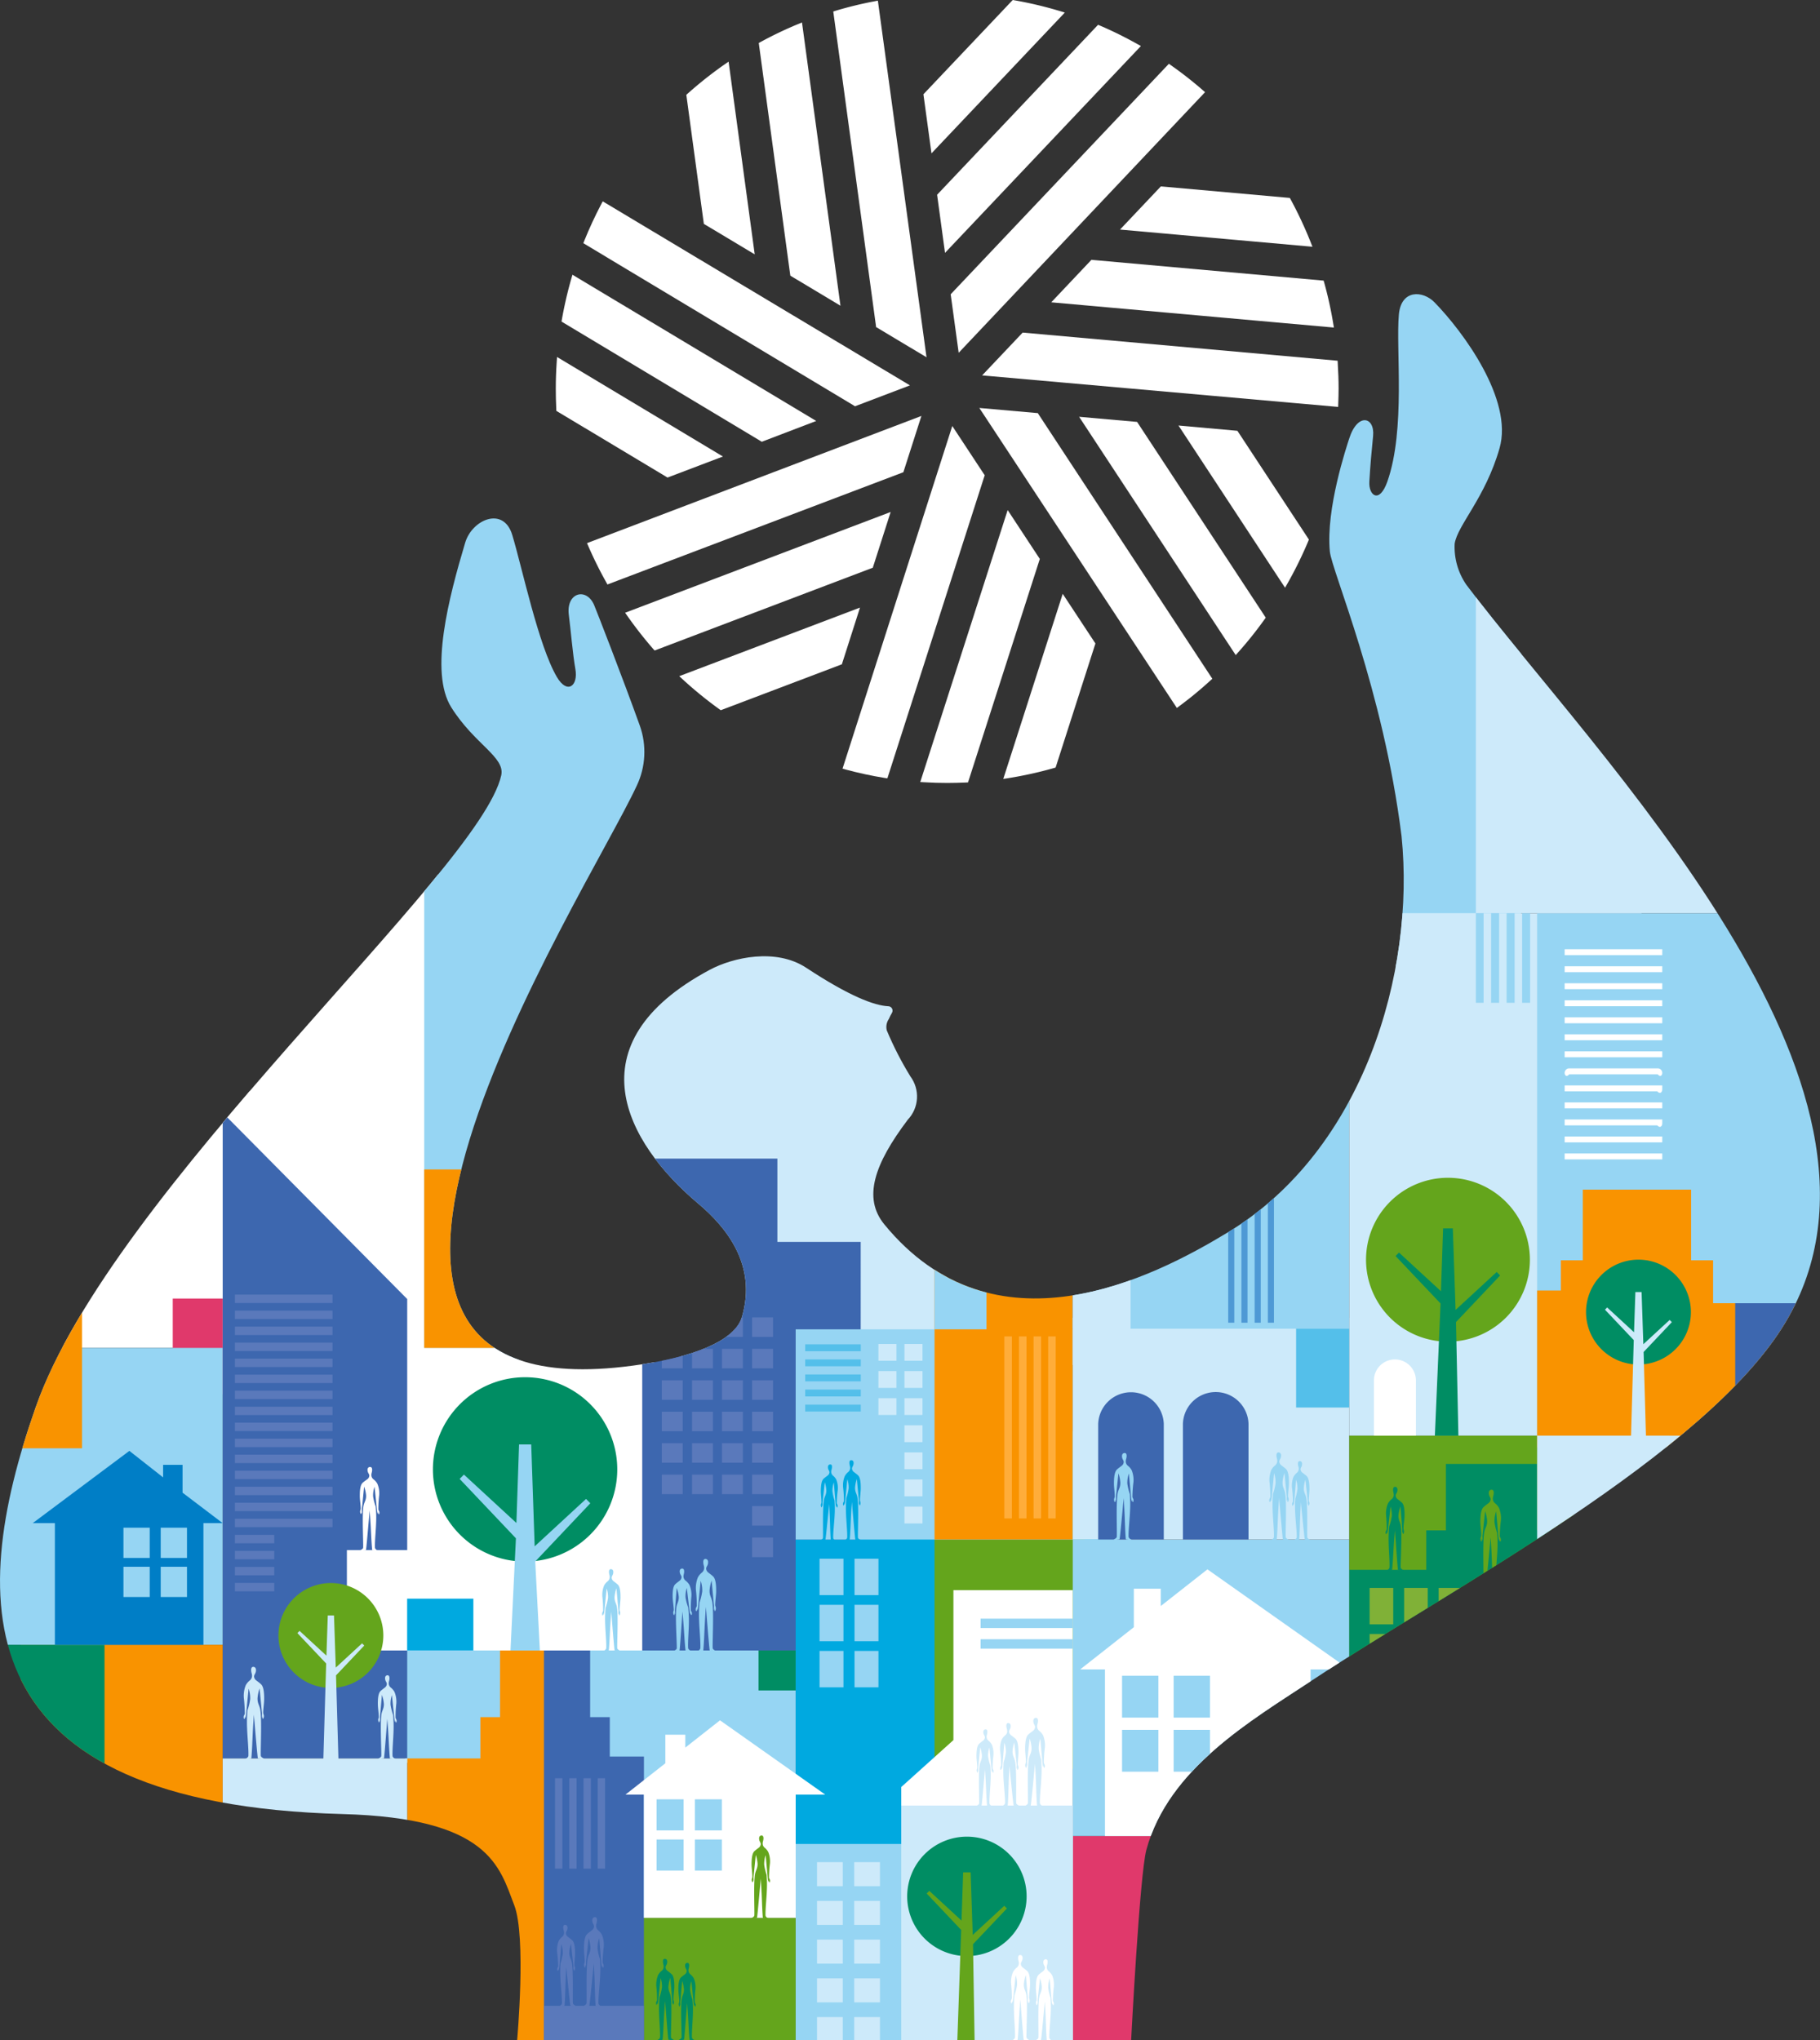 <svg id="Grafik" xmlns="http://www.w3.org/2000/svg" xmlns:xlink="http://www.w3.org/1999/xlink" width="206.987" height="232" viewBox="0 0 206.987 232">
  <rect x="0" y="0" width="206.987" height="232" fill="#333333" stroke="none"/>
  <defs>
    <clipPath id="clip-path">
      <path id="Path_2254" data-name="Path 2254" d="M124.6,551.157s1.057-11.735-.326-15.329c-1.685-4.378-2.815-9.923-19.531-10.375-42.834-1.158-42.834-23.688-34.9-46.263,8.717-24.8,50.524-60.9,52.947-71.858.463-2.093-3.038-3.517-5.685-7.74-2.509-4-.275-12.5,1.585-18.721.792-2.65,4.358-4.16,5.349-.891,1.136,3.75,2.972,12.58,5.081,16.17,1.18,2.008,2.447,1.016,2.1-.916-.3-1.691-.524-4.452-.743-6.141-.332-2.566,2-3.169,2.873-1.139.275.639,3.249,8.289,5.2,13.719a8.929,8.929,0,0,1-.347,6.835c-5.771,12.459-45.085,72.808.6,65.8,7.1-1.089,10.685-3.11,11.35-5.348,1.77-5.954-1.783-10.26-4.963-12.934-8.192-6.888-14.435-18.147,1.311-26.58,2.647-1.418,7.527-2.5,10.966-.238,4.975,3.278,7.77,4.3,9.322,4.379a.5.5,0,0,1,.448.735,5.944,5.944,0,0,0-.365.715,1.6,1.6,0,0,0-.237,1.291,38.042,38.042,0,0,0,2.692,5.246,3.832,3.832,0,0,1-.3,4.917c-3.808,5.043-5.13,8.895-2.672,11.9,12.511,15.27,30.46,6.139,39.077.908,15.453-9.383,21.324-29.607,19.751-45.04-2.09-16.752-7.94-30.165-8.156-32.389-.474-4.873,1.929-11.977,2.2-12.835.952-2.985,2.933-2.49,2.719-.294-.183,1.877-.305,3.155-.427,5.19-.094,1.57,1.137,2.572,2.047-.005,2.094-5.928.953-15.091,1.311-19.007.263-2.876,2.74-2.726,4.052-1.382,3.248,3.328,8.978,11.075,7.4,16.587-1.609,5.632-4.772,8.731-5.108,10.862a7.587,7.587,0,0,0,1.323,4.662c14.46,19.224,52.433,56.952,36.3,83.891-9.01,15.047-38.33,30.458-53.767,40.661-7,4.625-16.416,10.054-18.918,19.326-.758,2.811-1.731,21.635-1.731,21.635Z" transform="translate(-65.785 -352.607)" fill="none"/>
    </clipPath>
  </defs>
  <g id="Group_1441" data-name="Group 1441" transform="translate(63.205)">
    <g id="Group_1440" data-name="Group 1440">
      <path id="Path_2166" data-name="Path 2166" d="M549.014,221.258l5.739,3.436L549.22,184.14l-.408.077a43.893,43.893,0,0,0-4.346,1.056l-.318.1,4.847,35.7Z" transform="translate(-512.586 -184.065)" fill="#fff"/>
      <path id="Path_2167" data-name="Path 2167" d="M504.969,225.449l5.695,3.413L506.29,196.65l-.47.194a44.253,44.253,0,0,0-4.211,2.012l-.235.129,3.564,26.277Z" transform="translate(-478.285 -194.096)" fill="#fff"/>
      <path id="Path_2168" data-name="Path 2168" d="M461.78,237.586l5.785,3.464-2.971-21.916-.53.367a45.563,45.563,0,0,0-4.121,3.268l-.156.139,1.967,14.49Z" transform="translate(-444.937 -212.126)" fill="#fff"/>
      <path id="Path_2169" data-name="Path 2169" d="M611.55,246.6l.91,6.654,28.021-29.638-.312-.271a43.63,43.63,0,0,0-3.524-2.758l-.277-.2L611.68,246.463Z" transform="translate(-566.635 -213.135)" fill="#fff"/>
      <path id="Path_2170" data-name="Path 2170" d="M603.757,217.314l.9,6.608L626.936,200.4l-.446-.245a44.126,44.126,0,0,0-4.177-2.063l-.248-.106-18.179,19.192Z" transform="translate(-560.386 -195.167)" fill="#fff"/>
      <path id="Path_2171" data-name="Path 2171" d="M611.97,185.188l-.616-.187a44.807,44.807,0,0,0-5.109-1.209l-.2-.033-10.028,10.585-.128.138.917,6.717Z" transform="translate(-554.074 -183.759)" fill="#fff"/>
      <path id="Path_2172" data-name="Path 2172" d="M410.9,360.461l6.191-2.365-27.725-16.631-.142.491a46.075,46.075,0,0,0-1.053,4.565l-.047.271,22.615,13.571Z" transform="translate(-387.467 -310.223)" fill="#fff"/>
      <path id="Path_2173" data-name="Path 2173" d="M431.561,322.646l6.246-2.377-34.939-20.927-.194.367c-.694,1.322-1.323,2.684-1.888,4.077l-.124.314L431.4,322.547Z" transform="translate(-397.525 -276.444)" fill="#fff"/>
      <path id="Path_2174" data-name="Path 2174" d="M397.542,402.392l6.3-2.393L384.976,388.68l-.042.642c-.067.981-.1,1.976-.1,2.983q0,1.151.054,2.288l.008.215,12.492,7.492Z" transform="translate(-384.829 -348.084)" fill="#fff"/>
      <path id="Path_2175" data-name="Path 2175" d="M641.744,545.695l.63-.1a44.736,44.736,0,0,0,5.123-1.137l.2-.059,4.468-13.924.06-.182-3.721-5.649Z" transform="translate(-590.848 -457.113)" fill="#fff"/>
      <path id="Path_2176" data-name="Path 2176" d="M565.637,433.912l-3.69-5.606-12.482,38.968.4.11c1.428.381,2.882.7,4.367.941l.333.048,11.01-34.284Z" transform="translate(-516.85 -379.86)" fill="#fff"/>
      <path id="Path_2177" data-name="Path 2177" d="M607.7,482.127l-3.659-5.562L594.1,507.493l.506.028c.85.054,1.7.077,2.568.077.7,0,1.4-.02,2.088-.048l.27-.015,8.106-25.23Z" transform="translate(-552.645 -418.559)" fill="#fff"/>
      <path id="Path_2178" data-name="Path 2178" d="M749.033,428.645l-6.7-.6,12.12,18.446.318-.557a45.7,45.7,0,0,0,2.316-4.724l.079-.195-8.029-12.214Z" transform="translate(-671.51 -379.654)" fill="#fff"/>
      <path id="Path_2179" data-name="Path 2179" d="M634.654,418.532,628,417.944l22.465,34.116.328-.245a43.238,43.238,0,0,0,3.456-2.85l.25-.225-19.745-30.049Z" transform="translate(-579.827 -371.551)" fill="#fff"/>
      <path id="Path_2180" data-name="Path 2180" d="M691.891,423.6l-6.6-.585,17.812,27.1.335-.376a44.317,44.317,0,0,0,2.92-3.655l.159-.227-14.527-22.1Z" transform="translate(-625.771 -375.618)" fill="#fff"/>
      <path id="Path_2181" data-name="Path 2181" d="M670.06,378.222l-.016-.342-35.634-3.185-.187-.015-4.609,4.867,40.49,3.584.014-.417c.019-.549.037-1.1.037-1.669C670.156,380.091,670.116,379.147,670.06,378.222Z" transform="translate(-581.122 -336.857)" fill="#fff"/>
      <path id="Path_2182" data-name="Path 2182" d="M713.42,290.761l-4.642,4.908,21.883,1.954-.234-.593a45.735,45.735,0,0,0-2.237-4.773l-.1-.185-14.488-1.295Z" transform="translate(-644.602 -269.563)" fill="#fff"/>
      <path id="Path_2183" data-name="Path 2183" d="M673.86,332.911l-4.567,4.831,32.145,2.871-.084-.5a44.622,44.622,0,0,0-1.011-4.583l-.073-.255-26.223-2.347Z" transform="translate(-612.939 -303.363)" fill="#fff"/>
      <path id="Path_2184" data-name="Path 2184" d="M438.746,428.948l2.05-6.4-38.032,14.463.168.378a44.348,44.348,0,0,0,1.994,4.026l.162.3,33.481-12.7Z" transform="translate(-399.211 -375.246)" fill="#fff"/>
      <path id="Path_2185" data-name="Path 2185" d="M452.832,484.008l2.034-6.345-30.2,11.457.292.417a46.331,46.331,0,0,0,2.883,3.679l.182.2,24.628-9.346Z" transform="translate(-416.777 -419.439)" fill="#fff"/>
      <path id="Path_2186" data-name="Path 2186" d="M455.733,540.34l.469.435a45.8,45.8,0,0,0,4.084,3.318l.17.12,13.592-5.154.179-.069,2.062-6.449Z" transform="translate(-441.687 -463.446)" fill="#fff"/>
    </g>
  </g>
  <g id="Group_1481" data-name="Group 1481" transform="translate(0 33.45)">
    <g id="Group_1480" data-name="Group 1480" clip-path="url(#clip-path)">
      <rect id="Rectangle_3165" data-name="Rectangle 3165" width="38.588" height="47.132" transform="translate(69.048 73.657)" fill="#cdeafa"/>
      <path id="Path_2187" data-name="Path 2187" d="M93.856,801.786H116.7v30.852H93.856Z" transform="translate(-88.295 -712.801)" fill="#fff"/>
      <rect id="Rectangle_3166" data-name="Rectangle 3166" width="23.336" height="78.002" transform="translate(149.658 -1.535)" fill="#96d5f3"/>
      <path id="Path_2188" data-name="Path 2188" d="M218.136,725.261H193.629V661.338h24.507Z" transform="translate(-168.302 -600.177)" fill="#fff"/>
      <path id="Path_2189" data-name="Path 2189" d="M164.96,929.187h5.68v10.86h-5.68Z" transform="translate(-145.313 -814.963)" fill="#e0396b"/>
      <rect id="Rectangle_3167" data-name="Rectangle 3167" width="25.564" height="27.172" transform="translate(153.438 129.812)" fill="#64a51c"/>
      <path id="Path_2190" data-name="Path 2190" d="M325.452,472.308H294.913v40.8h2.854v56.743h22.252v-55.16h5.433Z" transform="translate(-249.522 -448.594)" fill="#96d5f3"/>
      <path id="Path_2191" data-name="Path 2191" d="M840.313,707.947h33.248v59.417H840.313Z" transform="translate(-686.875 -637.552)" fill="#cdeafa"/>
      <path id="Path_2192" data-name="Path 2192" d="M948.224,707.947H983.51v59.417H948.224Z" transform="translate(-773.408 -637.552)" fill="#96d5f3"/>
      <path id="Path_2193" data-name="Path 2193" d="M913.065,510.874h28.822v39.042H913.065Z" transform="translate(-745.214 -479.52)" fill="#cdeafa"/>
      <path id="Path_2194" data-name="Path 2194" d="M522.565,1005.383H558.9v34.542H522.565Z" transform="translate(-432.074 -876.064)" fill="#00a9e0"/>
      <rect id="Rectangle_3168" data-name="Rectangle 3168" width="11" height="12.774" transform="translate(46.085 154.244)" fill="#96d5f3"/>
      <rect id="Rectangle_3169" data-name="Rectangle 3169" width="22.968" height="23.671" transform="translate(2.359 153.597)" fill="#f99300"/>
      <rect id="Rectangle_3170" data-name="Rectangle 3170" width="13.989" height="23.671" transform="translate(-2.102 153.597)" fill="#008d63"/>
      <rect id="Rectangle_3171" data-name="Rectangle 3171" width="25.944" height="30.406" transform="translate(64.547 154.244)" fill="#96d5f3"/>
      <rect id="Rectangle_3172" data-name="Rectangle 3172" width="25.944" height="15.67" transform="translate(64.547 184.649)" fill="#64a51c"/>
      <path id="Path_2195" data-name="Path 2195" d="M55.172,957.52H82.6v33.76H55.172Z" transform="translate(-57.274 -837.683)" fill="#96d5f3"/>
      <path id="Path_2196" data-name="Path 2196" d="M293.329,957.52h29.381v34.407H293.329Z" transform="translate(-248.251 -837.683)" fill="#fff"/>
      <path id="Path_2197" data-name="Path 2197" d="M449.847,858.339v-9.473H434.477V904.8h24.847V858.339Z" transform="translate(-361.437 -750.555)" fill="#3d67af"/>
      <path id="Path_2198" data-name="Path 2198" d="M318.551,1131.2h-8.444v7.578h-2.235v4.7h-8.321v33.8h19Z" transform="translate(-253.241 -976.956)" fill="#f99300"/>
      <path id="Path_2199" data-name="Path 2199" d="M863.8,1036.3v-4.646h-2.113V1024.1H851.318v7.559h-2.234v4.485h-8.771v11.913h26.879V1036.3Z" transform="translate(-686.874 -891.073)" fill="#008d63"/>
      <path id="Path_2200" data-name="Path 2200" d="M214.613,843.723v52.24H193.629V822.54Z" transform="translate(-168.302 -729.444)" fill="#3d67af"/>
      <rect id="Rectangle_3173" data-name="Rectangle 3173" width="7.575" height="11.414" transform="translate(39.451 142.83)" fill="#fff"/>
      <path id="Path_2201" data-name="Path 2201" d="M385.556,1143.263v-4.484h-2.235V1131.2H378.07v46.075h11.369v-34.012Z" transform="translate(-316.204 -976.956)" fill="#3d67af"/>
      <rect id="Rectangle_3174" data-name="Rectangle 3174" width="11.369" height="6.014" transform="translate(61.865 194.654)" fill="#5a79bb"/>
      <g id="Group_1444" data-name="Group 1444" transform="translate(26.715 113.774)">
        <g id="Group_1442" data-name="Group 1442" transform="translate(0 27.325)">
          <rect id="Rectangle_3175" data-name="Rectangle 3175" width="4.478" height="0.956" fill="#5a79bb"/>
          <rect id="Rectangle_3176" data-name="Rectangle 3176" width="4.478" height="0.956" transform="translate(0 1.821)" fill="#5a79bb"/>
          <rect id="Rectangle_3177" data-name="Rectangle 3177" width="4.478" height="0.956" transform="translate(0 3.641)" fill="#5a79bb"/>
          <rect id="Rectangle_3178" data-name="Rectangle 3178" width="4.478" height="0.956" transform="translate(0 5.462)" fill="#5a79bb"/>
        </g>
        <g id="Group_1443" data-name="Group 1443">
          <rect id="Rectangle_3179" data-name="Rectangle 3179" width="11.101" height="0.956" fill="#5a79bb"/>
          <rect id="Rectangle_3180" data-name="Rectangle 3180" width="11.101" height="0.956" transform="translate(0 1.821)" fill="#5a79bb"/>
          <rect id="Rectangle_3181" data-name="Rectangle 3181" width="11.101" height="0.956" transform="translate(0 3.641)" fill="#5a79bb"/>
          <rect id="Rectangle_3182" data-name="Rectangle 3182" width="11.101" height="0.956" transform="translate(0 5.462)" fill="#5a79bb"/>
          <rect id="Rectangle_3183" data-name="Rectangle 3183" width="11.101" height="0.956" transform="translate(0 7.283)" fill="#5a79bb"/>
          <rect id="Rectangle_3184" data-name="Rectangle 3184" width="11.101" height="0.956" transform="translate(0 9.103)" fill="#5a79bb"/>
          <rect id="Rectangle_3185" data-name="Rectangle 3185" width="11.101" height="0.956" transform="translate(0 10.924)" fill="#5a79bb"/>
          <rect id="Rectangle_3186" data-name="Rectangle 3186" width="11.101" height="0.956" transform="translate(0 12.745)" fill="#5a79bb"/>
          <rect id="Rectangle_3187" data-name="Rectangle 3187" width="11.101" height="0.956" transform="translate(0 14.565)" fill="#5a79bb"/>
          <rect id="Rectangle_3188" data-name="Rectangle 3188" width="11.101" height="0.956" transform="translate(0 16.386)" fill="#5a79bb"/>
          <rect id="Rectangle_3189" data-name="Rectangle 3189" width="11.101" height="0.956" transform="translate(0 18.207)" fill="#5a79bb"/>
          <rect id="Rectangle_3190" data-name="Rectangle 3190" width="11.101" height="0.956" transform="translate(0 20.027)" fill="#5a79bb"/>
          <rect id="Rectangle_3191" data-name="Rectangle 3191" width="11.101" height="0.956" transform="translate(0 21.848)" fill="#5a79bb"/>
          <rect id="Rectangle_3192" data-name="Rectangle 3192" width="11.101" height="0.956" transform="translate(0 23.669)" fill="#5a79bb"/>
          <rect id="Rectangle_3193" data-name="Rectangle 3193" width="11.101" height="0.956" transform="translate(0 25.489)" fill="#5a79bb"/>
        </g>
      </g>
      <g id="Group_1447" data-name="Group 1447" transform="translate(75.267 119.939)">
        <g id="Group_1445" data-name="Group 1445">
          <rect id="Rectangle_3194" data-name="Rectangle 3194" width="2.379" height="2.22" transform="translate(0 14.309)" fill="#5a79bb"/>
          <rect id="Rectangle_3195" data-name="Rectangle 3195" width="2.379" height="2.221" transform="translate(0 10.731)" fill="#5a79bb"/>
          <rect id="Rectangle_3196" data-name="Rectangle 3196" width="2.379" height="2.22" transform="translate(0 7.154)" fill="#5a79bb"/>
          <rect id="Rectangle_3197" data-name="Rectangle 3197" width="2.379" height="2.22" transform="translate(0 3.577)" fill="#5a79bb"/>
          <rect id="Rectangle_3198" data-name="Rectangle 3198" width="2.379" height="2.22" fill="#5a79bb"/>
        </g>
        <g id="Group_1446" data-name="Group 1446" transform="translate(3.436)">
          <rect id="Rectangle_3199" data-name="Rectangle 3199" width="2.379" height="2.22" transform="translate(0 14.309)" fill="#5a79bb"/>
          <rect id="Rectangle_3200" data-name="Rectangle 3200" width="2.379" height="2.221" transform="translate(0 10.731)" fill="#5a79bb"/>
          <rect id="Rectangle_3201" data-name="Rectangle 3201" width="2.379" height="2.22" transform="translate(0 7.154)" fill="#5a79bb"/>
          <rect id="Rectangle_3202" data-name="Rectangle 3202" width="2.379" height="2.22" transform="translate(0 3.577)" fill="#5a79bb"/>
          <rect id="Rectangle_3203" data-name="Rectangle 3203" width="2.379" height="2.22" fill="#5a79bb"/>
        </g>
      </g>
      <g id="Group_1449" data-name="Group 1449" transform="translate(82.107 116.362)">
        <g id="Group_1448" data-name="Group 1448">
          <rect id="Rectangle_3204" data-name="Rectangle 3204" width="2.379" height="2.22" transform="translate(0 17.887)" fill="#5a79bb"/>
          <rect id="Rectangle_3205" data-name="Rectangle 3205" width="2.379" height="2.221" transform="translate(0 14.309)" fill="#5a79bb"/>
          <rect id="Rectangle_3206" data-name="Rectangle 3206" width="2.379" height="2.22" transform="translate(0 10.732)" fill="#5a79bb"/>
          <rect id="Rectangle_3207" data-name="Rectangle 3207" width="2.379" height="2.22" transform="translate(0 7.155)" fill="#5a79bb"/>
          <rect id="Rectangle_3208" data-name="Rectangle 3208" width="2.379" height="2.22" transform="translate(0 3.578)" fill="#5a79bb"/>
          <rect id="Rectangle_3209" data-name="Rectangle 3209" width="2.379" height="2.221" fill="#5a79bb"/>
        </g>
      </g>
      <g id="Group_1451" data-name="Group 1451" transform="translate(85.536 116.362)">
        <g id="Group_1450" data-name="Group 1450">
          <rect id="Rectangle_3210" data-name="Rectangle 3210" width="2.38" height="2.221" transform="translate(0 25.041)" fill="#5a79bb"/>
          <rect id="Rectangle_3211" data-name="Rectangle 3211" width="2.38" height="2.22" transform="translate(0 21.464)" fill="#5a79bb"/>
          <rect id="Rectangle_3212" data-name="Rectangle 3212" width="2.379" height="2.22" transform="translate(0 17.887)" fill="#5a79bb"/>
          <rect id="Rectangle_3213" data-name="Rectangle 3213" width="2.379" height="2.221" transform="translate(0 14.309)" fill="#5a79bb"/>
          <rect id="Rectangle_3214" data-name="Rectangle 3214" width="2.379" height="2.22" transform="translate(0 10.732)" fill="#5a79bb"/>
          <rect id="Rectangle_3215" data-name="Rectangle 3215" width="2.379" height="2.22" transform="translate(0 7.155)" fill="#5a79bb"/>
          <rect id="Rectangle_3216" data-name="Rectangle 3216" width="2.379" height="2.22" transform="translate(0 3.578)" fill="#5a79bb"/>
          <rect id="Rectangle_3217" data-name="Rectangle 3217" width="2.379" height="2.221" fill="#5a79bb"/>
        </g>
      </g>
      <g id="Group_1453" data-name="Group 1453" transform="translate(3.719 131.54)">
        <g id="Group_1452" data-name="Group 1452">
          <path id="Path_2202" data-name="Path 2202" d="M95.552,1016.6l3.836,3.015v-1.425H101.6v3.164l4.564,3.465h-2.191v13.838H87.08v-13.838H84.557Z" transform="translate(-84.557 -1016.595)" fill="#007ec6"/>
          <rect id="Rectangle_3218" data-name="Rectangle 3218" width="2.987" height="3.439" transform="translate(17.546 12.181) rotate(-180)" fill="#96d5f3"/>
          <rect id="Rectangle_3219" data-name="Rectangle 3219" width="2.987" height="3.439" transform="translate(13.308 12.181) rotate(-180)" fill="#96d5f3"/>
          <rect id="Rectangle_3220" data-name="Rectangle 3220" width="2.987" height="3.439" transform="translate(17.546 16.626) rotate(-180)" fill="#96d5f3"/>
          <rect id="Rectangle_3221" data-name="Rectangle 3221" width="2.987" height="3.439" transform="translate(13.308 16.626) rotate(-180)" fill="#96d5f3"/>
        </g>
      </g>
      <path id="Path_2203" data-name="Path 2203" d="M554.079,1262.676H522.566v-24.942l31.513-.036Z" transform="translate(-432.075 -1062.356)" fill="#96d5f3"/>
      <rect id="Rectangle_3222" data-name="Rectangle 3222" width="31.513" height="34.619" transform="translate(90.491 141.629)" fill="#00a9e0"/>
      <path id="Path_2204" data-name="Path 2204" d="M619.358,1093.611l-17.073.013v-26.1h17.073Z" transform="translate(-496.002 -925.896)" fill="#64a51c"/>
      <rect id="Rectangle_3223" data-name="Rectangle 3223" width="31.513" height="23.905" transform="translate(90.491 117.724)" fill="#96d5f3"/>
      <rect id="Rectangle_3224" data-name="Rectangle 3224" width="15.72" height="33.845" transform="translate(106.284 107.785)" fill="#f99300"/>
      <rect id="Rectangle_3225" data-name="Rectangle 3225" width="10.423" height="24.978" transform="translate(122.004 175.341)" fill="#e0396b"/>
      <rect id="Rectangle_3226" data-name="Rectangle 3226" width="31.434" height="33.712" transform="translate(122.004 141.629)" fill="#96d5f3"/>
      <rect id="Rectangle_3227" data-name="Rectangle 3227" width="31.434" height="25.227" transform="translate(122.004 116.402)" fill="#cdeafa"/>
      <rect id="Rectangle_3228" data-name="Rectangle 3228" width="31.434" height="27.547" transform="translate(122.004 90.106)" fill="#96d5f3"/>
      <rect id="Rectangle_3229" data-name="Rectangle 3229" width="6.034" height="8.959" transform="translate(147.405 117.654)" fill="#54bfea"/>
      <g id="Group_1454" data-name="Group 1454" transform="translate(49.24 123.169)">
        <path id="Path_2205" data-name="Path 2205" d="M335.3,984.824a10.483,10.483,0,1,1-10.483-10.483A10.483,10.483,0,0,1,335.3,984.824Z" transform="translate(-314.339 -974.341)" fill="#008d63"/>
        <path id="Path_2206" data-name="Path 2206" d="M344.513,1019.6l-.486-.493-5.844,5.391-.391-11.588h-1.385l-.3,8.932-5.969-5.505-.486.493,6.4,6.754-.619,12.761h3.343l-.529-10.122Z" transform="translate(-326.616 -1005.265)" fill="#96d5f3"/>
      </g>
      <g id="Group_1455" data-name="Group 1455" transform="translate(122.847 145.018)">
        <path id="Path_2207" data-name="Path 2207" d="M700.365,1084.632l-5.31,4.173v-1.972h-3.062v4.378l-6.1,4.8h2.818v18.947h23.383v-18.947h4.391Z" transform="translate(-685.891 -1084.632)" fill="#fff"/>
        <rect id="Rectangle_3230" data-name="Rectangle 3230" width="4.134" height="4.76" transform="translate(4.764 12.099)" fill="#96d5f3"/>
        <rect id="Rectangle_3231" data-name="Rectangle 3231" width="4.134" height="4.76" transform="translate(10.63 12.099)" fill="#96d5f3"/>
        <rect id="Rectangle_3232" data-name="Rectangle 3232" width="4.134" height="4.76" transform="translate(4.764 18.252)" fill="#96d5f3"/>
        <rect id="Rectangle_3233" data-name="Rectangle 3233" width="4.134" height="4.76" transform="translate(10.63 18.252)" fill="#96d5f3"/>
      </g>
      <g id="Group_1456" data-name="Group 1456" transform="translate(139.682 99.915)">
        <rect id="Rectangle_3234" data-name="Rectangle 3234" width="0.694" height="17.054" fill="#4e99d5"/>
        <rect id="Rectangle_3235" data-name="Rectangle 3235" width="0.694" height="17.054" transform="translate(1.503)" fill="#4e99d5"/>
        <rect id="Rectangle_3236" data-name="Rectangle 3236" width="0.694" height="17.054" transform="translate(3.007)" fill="#4e99d5"/>
        <rect id="Rectangle_3237" data-name="Rectangle 3237" width="0.694" height="17.054" transform="translate(4.51)" fill="#4e99d5"/>
      </g>
      <g id="Group_1457" data-name="Group 1457" transform="translate(114.222 118.53)">
        <rect id="Rectangle_3238" data-name="Rectangle 3238" width="0.857" height="20.698" fill="#ffad3a"/>
        <rect id="Rectangle_3239" data-name="Rectangle 3239" width="0.857" height="20.698" transform="translate(1.662)" fill="#ffad3a"/>
        <rect id="Rectangle_3240" data-name="Rectangle 3240" width="0.857" height="20.698" transform="translate(3.324)" fill="#ffad3a"/>
        <rect id="Rectangle_3241" data-name="Rectangle 3241" width="0.857" height="20.698" transform="translate(4.986)" fill="#ffad3a"/>
      </g>
      <g id="Group_1458" data-name="Group 1458" transform="translate(167.851 70.395)">
        <rect id="Rectangle_3242" data-name="Rectangle 3242" width="0.877" height="10.196" fill="#96d5f3"/>
        <rect id="Rectangle_3243" data-name="Rectangle 3243" width="0.909" height="10.196" transform="translate(1.732)" fill="#96d5f3"/>
        <rect id="Rectangle_3244" data-name="Rectangle 3244" width="0.909" height="10.196" transform="translate(3.496)" fill="#96d5f3"/>
        <rect id="Rectangle_3245" data-name="Rectangle 3245" width="0.909" height="10.196" transform="translate(5.26)" fill="#96d5f3"/>
      </g>
      <g id="Group_1459" data-name="Group 1459" transform="translate(63.124 168.776)">
        <rect id="Rectangle_3246" data-name="Rectangle 3246" width="0.835" height="10.282" fill="#5a79bb"/>
        <rect id="Rectangle_3247" data-name="Rectangle 3247" width="0.835" height="10.282" transform="translate(1.619)" fill="#5a79bb"/>
        <rect id="Rectangle_3248" data-name="Rectangle 3248" width="0.835" height="10.282" transform="translate(3.238)" fill="#5a79bb"/>
        <rect id="Rectangle_3249" data-name="Rectangle 3249" width="0.835" height="10.282" transform="translate(4.857)" fill="#5a79bb"/>
      </g>
      <path id="Path_2208" data-name="Path 2208" d="M696.241,986.527a3.732,3.732,0,0,1,7.459,0v13.156h-7.459Z" transform="translate(-571.344 -858.053)" fill="#3d67af"/>
      <path id="Path_2209" data-name="Path 2209" d="M744.88,986.486a3.732,3.732,0,0,1,7.46,0V999.65h-7.46Z" transform="translate(-610.348 -858.02)" fill="#3d67af"/>
      <path id="Path_2210" data-name="Path 2210" d="M854.538,966.5a2.388,2.388,0,0,1,4.774,0v6.347h-4.774Z" transform="translate(-698.282 -843.034)" fill="#fff"/>
      <g id="Group_1460" data-name="Group 1460" transform="translate(102.498 147.386)">
        <path id="Path_2211" data-name="Path 2211" d="M602.68,1096.584H589.107v17.05l-5.933,5.336v30.547H602.68Z" transform="translate(-583.174 -1096.584)" fill="#fff"/>
      </g>
      <g id="Group_1461" data-name="Group 1461" transform="translate(102.498 171.883)">
        <rect id="Rectangle_3250" data-name="Rectangle 3250" width="19.506" height="28.436" fill="#cdeafa"/>
      </g>
      <g id="Group_1462" data-name="Group 1462" transform="translate(93.206 143.809)">
        <rect id="Rectangle_3251" data-name="Rectangle 3251" width="2.722" height="4.139" fill="#96d5f3"/>
        <rect id="Rectangle_3252" data-name="Rectangle 3252" width="2.722" height="4.139" transform="translate(3.978)" fill="#96d5f3"/>
        <rect id="Rectangle_3253" data-name="Rectangle 3253" width="2.722" height="4.139" transform="translate(0 5.243)" fill="#96d5f3"/>
        <rect id="Rectangle_3254" data-name="Rectangle 3254" width="2.722" height="4.139" transform="translate(3.978 5.243)" fill="#96d5f3"/>
        <rect id="Rectangle_3255" data-name="Rectangle 3255" width="2.722" height="4.139" transform="translate(0 10.486)" fill="#96d5f3"/>
        <rect id="Rectangle_3256" data-name="Rectangle 3256" width="2.722" height="4.139" transform="translate(3.978 10.486)" fill="#96d5f3"/>
      </g>
      <g id="Group_1463" data-name="Group 1463" transform="translate(111.525 150.623)">
        <rect id="Rectangle_3257" data-name="Rectangle 3257" width="10.479" height="1.069" fill="#96d5f3"/>
        <rect id="Rectangle_3258" data-name="Rectangle 3258" width="10.479" height="1.069" transform="translate(0 2.343)" fill="#96d5f3"/>
      </g>
      <g id="Group_1466" data-name="Group 1466" transform="translate(155.765 147.13)">
        <g id="Group_1464" data-name="Group 1464">
          <rect id="Rectangle_3259" data-name="Rectangle 3259" width="2.686" height="4.139" fill="#80b137"/>
          <rect id="Rectangle_3260" data-name="Rectangle 3260" width="2.686" height="4.139" transform="translate(3.926)" fill="#80b137"/>
          <rect id="Rectangle_3261" data-name="Rectangle 3261" width="2.686" height="4.139" transform="translate(7.852)" fill="#80b137"/>
        </g>
        <g id="Group_1465" data-name="Group 1465" transform="translate(0 5.243)">
          <rect id="Rectangle_3262" data-name="Rectangle 3262" width="2.686" height="4.139" fill="#80b137"/>
        </g>
      </g>
      <g id="Group_1467" data-name="Group 1467" transform="translate(177.946 74.498)">
        <rect id="Rectangle_3263" data-name="Rectangle 3263" width="11.101" height="0.673" transform="translate(11.101 0.673) rotate(180)" fill="#fff"/>
        <rect id="Rectangle_3264" data-name="Rectangle 3264" width="11.101" height="0.673" transform="translate(11.101 2.609) rotate(180)" fill="#fff"/>
        <rect id="Rectangle_3265" data-name="Rectangle 3265" width="11.101" height="0.673" transform="translate(11.101 4.544) rotate(180)" fill="#fff"/>
        <rect id="Rectangle_3266" data-name="Rectangle 3266" width="11.101" height="0.673" transform="translate(11.101 6.48) rotate(180)" fill="#fff"/>
        <rect id="Rectangle_3267" data-name="Rectangle 3267" width="11.101" height="0.673" transform="translate(11.101 8.416) rotate(180)" fill="#fff"/>
        <rect id="Rectangle_3268" data-name="Rectangle 3268" width="11.101" height="0.673" transform="translate(11.101 10.351) rotate(180)" fill="#fff"/>
        <rect id="Rectangle_3269" data-name="Rectangle 3269" width="11.101" height="0.673" transform="translate(11.101 12.287) rotate(180)" fill="#fff"/>
        <path id="Path_2212" data-name="Path 2212" d="M964.54,797.725h10.071c.284.358.515.127.515-.158h0a.515.515,0,0,0-.515-.515H964.54a.515.515,0,0,0-.515.515h0C964.025,797.852,964.256,798.083,964.54,797.725Z" transform="translate(-964.025 -783.503)" fill="#fff"/>
        <path id="Path_2213" data-name="Path 2213" d="M964.025,807.5h10.529c.316.358.572.1.572-.215v-.458h-11.1Z" transform="translate(-964.025 -791.337)" fill="#fff"/>
        <rect id="Rectangle_3270" data-name="Rectangle 3270" width="11.101" height="0.673" transform="translate(11.101 18.094) rotate(180)" fill="#fff"/>
        <path id="Path_2214" data-name="Path 2214" d="M964.025,827.037h10.529c.316.358.572.1.572-.215v-.458h-11.1Z" transform="translate(-964.025 -807.008)" fill="#fff"/>
        <rect id="Rectangle_3271" data-name="Rectangle 3271" width="11.101" height="0.673" transform="translate(11.101 21.965) rotate(180)" fill="#fff"/>
        <rect id="Rectangle_3272" data-name="Rectangle 3272" width="11.101" height="0.673" transform="translate(11.101 23.901) rotate(180)" fill="#fff"/>
      </g>
      <g id="Group_1468" data-name="Group 1468" transform="translate(155.357 100.489)">
        <path id="Path_2215" data-name="Path 2215" d="M868.632,869.175a9.318,9.318,0,1,1-9.318-9.318A9.318,9.318,0,0,1,868.632,869.175Z" transform="translate(-849.996 -859.857)" fill="#64a51c"/>
        <path id="Path_2216" data-name="Path 2216" d="M878.839,894.266l-.389-.395-4.676,4.312-.313-9.27h-1.108l-.241,7.146-4.775-4.4-.389.395,5.117,5.4-.647,15.028h2.675l-.271-12.916Z" transform="translate(-863.589 -883.157)" fill="#008d63"/>
      </g>
      <g id="Group_1469" data-name="Group 1469" transform="translate(103.174 175.417)">
        <path id="Path_2217" data-name="Path 2217" d="M600.17,1244.868a6.791,6.791,0,1,1-6.791-6.79A6.791,6.791,0,0,1,600.17,1244.868Z" transform="translate(-586.588 -1238.078)" fill="#008d63"/>
        <path id="Path_2218" data-name="Path 2218" d="M606.91,1262.669l-.3-.3-3.587,3.308-.24-7.111h-.85l-.185,5.482-3.663-3.379-.3.3,3.926,4.145-.5,14.293h2.052l-.208-12.674Z" transform="translate(-595.569 -1254.504)" fill="#64a51c"/>
      </g>
      <path id="Path_2219" data-name="Path 2219" d="M968.236,879.575v-4.882h-2.5v-8.034H953.42v8.034h-2.5v3.438h-2.695v17.828h30.135V879.575Z" transform="translate(-773.408 -764.822)" fill="#f99300"/>
      <rect id="Rectangle_3273" data-name="Rectangle 3273" width="7.609" height="10.54" transform="translate(197.343 114.753)" fill="#3d67af"/>
      <g id="Group_1470" data-name="Group 1470" transform="translate(174.816 109.799)">
        <path id="Path_2220" data-name="Path 2220" d="M988.226,912.815a5.963,5.963,0,1,1-5.963-5.963A5.963,5.963,0,0,1,988.226,912.815Z" transform="translate(-970.738 -906.851)" fill="#008d63"/>
        <path id="Path_2221" data-name="Path 2221" d="M960.6,941.776l-.265-9.513,3.211-3.391-.249-.252-2.992,2.76-.2-5.933H959.4l-.155,4.573-3.056-2.819-.249.252,3.275,3.458-.31,10.864H948.225V957.2h22.526v-15.42Z" transform="translate(-948.225 -921.763)" fill="#cdeafa"/>
      </g>
      <path id="Path_2222" data-name="Path 2222" d="M237.563,1098.45a5.964,5.964,0,1,1-5.963-5.963A5.963,5.963,0,0,1,237.563,1098.45Z" transform="translate(-193.968 -945.912)" fill="#64a51c"/>
      <g id="Group_1471" data-name="Group 1471" transform="translate(91.572 119.427)">
        <rect id="Rectangle_3274" data-name="Rectangle 3274" width="6.323" height="0.782" transform="translate(0)" fill="#54bfea"/>
        <rect id="Rectangle_3275" data-name="Rectangle 3275" width="6.323" height="0.782" transform="translate(0 1.715)" fill="#54bfea"/>
        <rect id="Rectangle_3276" data-name="Rectangle 3276" width="6.323" height="0.782" transform="translate(0 3.43)" fill="#54bfea"/>
        <rect id="Rectangle_3277" data-name="Rectangle 3277" width="6.323" height="0.782" transform="translate(0 5.145)" fill="#54bfea"/>
        <rect id="Rectangle_3278" data-name="Rectangle 3278" width="6.323" height="0.782" transform="translate(0 6.861)" fill="#54bfea"/>
      </g>
      <g id="Group_1474" data-name="Group 1474" transform="translate(99.902 113.221)">
        <g id="Group_1472" data-name="Group 1472" transform="translate(2.961)">
          <rect id="Rectangle_3279" data-name="Rectangle 3279" width="2.051" height="1.914" transform="translate(0 24.663)" fill="#cdeafa"/>
          <rect id="Rectangle_3280" data-name="Rectangle 3280" width="2.051" height="1.914" transform="translate(0 21.58)" fill="#cdeafa"/>
          <rect id="Rectangle_3281" data-name="Rectangle 3281" width="2.051" height="1.913" transform="translate(0 18.498)" fill="#cdeafa"/>
          <rect id="Rectangle_3282" data-name="Rectangle 3282" width="2.051" height="1.913" transform="translate(0 15.415)" fill="#cdeafa"/>
          <rect id="Rectangle_3283" data-name="Rectangle 3283" width="2.051" height="1.914" transform="translate(0 12.332)" fill="#cdeafa"/>
          <rect id="Rectangle_3284" data-name="Rectangle 3284" width="2.051" height="1.914" transform="translate(0 9.249)" fill="#cdeafa"/>
          <rect id="Rectangle_3285" data-name="Rectangle 3285" width="2.05" height="1.913" transform="translate(0.001 6.166)" fill="#cdeafa"/>
          <rect id="Rectangle_3286" data-name="Rectangle 3286" width="2.05" height="1.914" transform="translate(0.001)" fill="#cdeafa"/>
        </g>
        <g id="Group_1473" data-name="Group 1473">
          <rect id="Rectangle_3287" data-name="Rectangle 3287" width="2.05" height="1.914" transform="translate(0 12.332)" fill="#cdeafa"/>
          <rect id="Rectangle_3288" data-name="Rectangle 3288" width="2.05" height="1.914" transform="translate(0 9.249)" fill="#cdeafa"/>
          <rect id="Rectangle_3289" data-name="Rectangle 3289" width="2.05" height="1.913" transform="translate(0 6.166)" fill="#cdeafa"/>
          <rect id="Rectangle_3290" data-name="Rectangle 3290" width="2.05" height="1.914" fill="#cdeafa"/>
        </g>
      </g>
      <path id="Path_2223" data-name="Path 2223" d="M602.285,896.683h5.906v9.939h-5.906Z" transform="translate(-496.001 -788.899)" fill="#96d5f3"/>
      <path id="Path_2224" data-name="Path 2224" d="M681.638,896.683h6.575v14h-6.575Z" transform="translate(-559.634 -788.899)" fill="#cdeafa"/>
      <path id="Path_2225" data-name="Path 2225" d="M55.172,918.286H66.6v19.187H55.172Z" transform="translate(-57.274 -806.222)" fill="#f99300"/>
      <g id="Group_1476" data-name="Group 1476" transform="translate(71.133 162.186)">
        <g id="Group_1475" data-name="Group 1475">
          <path id="Path_2226" data-name="Path 2226" d="M435.6,1171.29l-3.943,3.1v-1.465h-2.274v3.252l-4.532,3.562h2.093v14.016h17.265v-14.016h3.36Z" transform="translate(-424.849 -1171.29)" fill="#fff"/>
          <rect id="Rectangle_3291" data-name="Rectangle 3291" width="3.07" height="3.535" transform="translate(3.538 8.985)" fill="#96d5f3"/>
          <rect id="Rectangle_3292" data-name="Rectangle 3292" width="3.07" height="3.535" transform="translate(7.894 8.985)" fill="#96d5f3"/>
          <rect id="Rectangle_3293" data-name="Rectangle 3293" width="3.07" height="3.535" transform="translate(3.538 13.554)" fill="#96d5f3"/>
          <rect id="Rectangle_3294" data-name="Rectangle 3294" width="3.07" height="3.535" transform="translate(7.894 13.554)" fill="#96d5f3"/>
        </g>
      </g>
      <path id="Path_2227" data-name="Path 2227" d="M501.228,1131.2h4.227v4.542h-4.227Z" transform="translate(-414.964 -976.956)" fill="#008d63"/>
      <path id="Path_2228" data-name="Path 2228" d="M309.32,855.074h8.264v20.295H309.32Z" transform="translate(-261.074 -755.532)" fill="#f99300"/>
      <path id="Path_2229" data-name="Path 2229" d="M299.5,1101.447h7.531v5.894H299.5Z" transform="translate(-253.196 -953.098)" fill="#00a9e0"/>
      <g id="Group_1479" data-name="Group 1479" transform="translate(92.919 178.317)">
        <g id="Group_1477" data-name="Group 1477">
          <rect id="Rectangle_3295" data-name="Rectangle 3295" width="2.929" height="4.385" transform="translate(0 17.616)" fill="#cdeafa"/>
          <rect id="Rectangle_3296" data-name="Rectangle 3296" width="2.929" height="2.734" transform="translate(0 13.213)" fill="#cdeafa"/>
          <rect id="Rectangle_3297" data-name="Rectangle 3297" width="2.928" height="2.733" transform="translate(0 8.808)" fill="#cdeafa"/>
          <rect id="Rectangle_3298" data-name="Rectangle 3298" width="2.928" height="2.733" transform="translate(0 4.404)" fill="#cdeafa"/>
          <rect id="Rectangle_3299" data-name="Rectangle 3299" width="2.928" height="2.734" fill="#cdeafa"/>
        </g>
        <g id="Group_1478" data-name="Group 1478" transform="translate(4.23)">
          <rect id="Rectangle_3300" data-name="Rectangle 3300" width="2.929" height="4.385" transform="translate(0 17.616)" fill="#cdeafa"/>
          <rect id="Rectangle_3301" data-name="Rectangle 3301" width="2.929" height="2.734" transform="translate(0 13.213)" fill="#cdeafa"/>
          <rect id="Rectangle_3302" data-name="Rectangle 3302" width="2.929" height="2.733" transform="translate(0 8.808)" fill="#cdeafa"/>
          <rect id="Rectangle_3303" data-name="Rectangle 3303" width="2.929" height="2.733" transform="translate(0 4.404)" fill="#cdeafa"/>
          <rect id="Rectangle_3304" data-name="Rectangle 3304" width="2.929" height="2.734" fill="#cdeafa"/>
        </g>
      </g>
      <path id="Path_2230" data-name="Path 2230" d="M206.789,1127.344l-.271-9.445,3.212-3.391-.249-.252-2.992,2.76-.2-5.933h-.709l-.154,4.573-3.056-2.818-.249.252,3.275,3.458-.317,10.8H193.629v10.749h20.984v-10.749Z" transform="translate(-168.302 -960.824)" fill="#cdeafa"/>
      <path id="Path_2231" data-name="Path 2231" d="M207.786,1146.238c0,.022-.007.086-.009.107s-.039.038-.043-.009c-.013-.192.008-.4,0-.467s-.271-2.819-.271-2.819a4.39,4.39,0,0,0-.232,1.083c-.031.614.223.824.311,1.351.19,1.132.021,4.564.059,5.207.008.137.145.216.264.289s.153.1.121.135-.146.036-.189.028a1.309,1.309,0,0,1-.188-.073,1.6,1.6,0,0,0-.267-.041c-.081-.011-.088-.1-.092-.126-.072-.466-.434-4.86-.434-4.86s-.082,1.056-.135,2.16c-.044.91-.07,1.8-.148,2.714,0,.05-.009.1-.079.121-.106.03-.15,0-.236.039s-.1.079-.165.1a.511.511,0,0,1-.218.011c-.066-.021-.034-.1.056-.146.115-.053.3-.183.3-.356.028-.745-.121-2.176-.148-3.084a14.972,14.972,0,0,1,.042-2.057,6.554,6.554,0,0,0,.306-1.261,3.377,3.377,0,0,0-.177-1.208s-.276,2.811-.282,2.9a2.728,2.728,0,0,1-.069.409c-.019.059-.051.057-.047.016,0-.007.006-.072.009-.092s-.005-.021-.009-.02-.021,0-.024.02-.015.109-.018.123c-.021.1-.083.12-.1.047a.492.492,0,0,1-.02-.244c.032-.148.111-.205.124-.326a15.959,15.959,0,0,0-.108-1.785,3.173,3.173,0,0,1,.219-1.433,1.783,1.783,0,0,1,.465-.551.683.683,0,0,0,.248-.536c0-.248-.085-.3-.1-.637,0-.316.132-.352.2-.364.113-.02.383.027.349.433a.835.835,0,0,1-.115.365.812.812,0,0,0-.1.253.6.6,0,0,0,.251.489c.2.157.35.255.54.433.216.2.363.663.355,1.683,0,.454-.105,1.067-.107,1.546a.59.59,0,0,0,.008.1,1.84,1.84,0,0,1,.069.244.635.635,0,0,1-.059.311c-.018.034-.052.053-.072.039s-.026-.034-.025-.111a1.38,1.38,0,0,0,0-.143C207.8,1146.217,207.788,1146.219,207.786,1146.238Z" transform="translate(-177.94 -984.492)" fill="#cdeafa"/>
      <path id="Path_2232" data-name="Path 2232" d="M272.5,1031c0,.02.007.078.009.1s.038.034.04-.008c.012-.175-.009-.363,0-.424s.249-2.557.249-2.557a3.847,3.847,0,0,1,.224.984c.032.557-.209.748-.292,1.225-.177,1.027-.006,4.141-.04,4.725-.007.124-.138.2-.25.261s-.145.089-.115.122.139.033.18.026a1.336,1.336,0,0,0,.179-.066,1.58,1.58,0,0,1,.253-.036c.077-.009.084-.088.088-.114.067-.423.4-4.408.4-4.408s.082.958.135,1.96c.044.826.073,1.638.149,2.463,0,.045.009.092.076.11.1.028.142.005.224.036s.1.072.158.088a.5.5,0,0,0,.207.01c.063-.019.032-.095-.053-.133-.11-.049-.283-.167-.289-.324-.029-.676.109-1.974.131-2.8a12.949,12.949,0,0,0-.046-1.867,5.729,5.729,0,0,1-.295-1.145,2.934,2.934,0,0,1,.165-1.1s.271,2.552.277,2.633a2.4,2.4,0,0,0,.067.371c.018.053.049.051.045.015,0-.007-.006-.066-.009-.084s.005-.019.009-.018.02,0,.023.018.014.1.017.112c.02.095.08.109.1.043a.426.426,0,0,0,.019-.221c-.031-.134-.106-.187-.119-.3a13.752,13.752,0,0,1,.1-1.62,2.772,2.772,0,0,0-.213-1.3,1.656,1.656,0,0,0-.444-.5.611.611,0,0,1-.237-.487c0-.225.08-.275.09-.578,0-.287-.126-.319-.192-.331-.108-.019-.364.023-.331.392a.735.735,0,0,0,.111.332.713.713,0,0,1,.092.23.529.529,0,0,1-.237.442c-.187.142-.333.231-.512.391-.205.183-.343.6-.333,1.526,0,.412.1.969.107,1.4a.53.53,0,0,1-.007.091,1.617,1.617,0,0,0-.065.221.551.551,0,0,0,.057.282c.017.031.05.048.069.035s.024-.031.024-.1a1.164,1.164,0,0,1,0-.13C272.486,1030.978,272.5,1030.98,272.5,1031Z" transform="translate(-231.389 -892.503)" fill="#fff"/>
      <path id="Path_2233" data-name="Path 2233" d="M413.362,1089.528c0,.02-.006.076-.009.095s-.035.034-.038-.008c-.011-.171.009-.355,0-.415s-.23-2.506-.23-2.506a3.929,3.929,0,0,0-.21.963c-.03.546.2.733.272,1.2.165,1.006,0,4.057.032,4.629.007.122.129.192.233.257s.136.088.107.12-.129.032-.168.025a1.2,1.2,0,0,1-.167-.065,1.387,1.387,0,0,0-.237-.037c-.072-.01-.078-.087-.082-.111-.062-.414-.367-4.32-.367-4.32s-.077.938-.129,1.92c-.042.809-.07,1.6-.142,2.412,0,.044-.009.09-.071.108-.094.026-.133,0-.209.035s-.093.071-.147.086a.453.453,0,0,1-.193.01c-.059-.018-.03-.093.05-.13.1-.047.264-.163.271-.317.028-.662-.1-1.934-.12-2.742a13.328,13.328,0,0,1,.045-1.828,5.827,5.827,0,0,0,.277-1.12,3,3,0,0,0-.153-1.074s-.256,2.5-.262,2.578a2.476,2.476,0,0,1-.063.364c-.017.052-.045.05-.042.014,0-.007.006-.064.008-.082s0-.018-.008-.017-.019,0-.022.017-.013.1-.016.11c-.019.093-.075.106-.092.042a.439.439,0,0,1-.017-.217c.029-.131.1-.182.111-.29a14.162,14.162,0,0,0-.089-1.587,2.829,2.829,0,0,1,.2-1.273,1.593,1.593,0,0,1,.416-.49.61.61,0,0,0,.222-.477c0-.221-.074-.27-.084-.566,0-.281.118-.312.18-.323.1-.018.34.024.309.385a.744.744,0,0,1-.1.325.726.726,0,0,0-.086.225.53.53,0,0,0,.221.434c.175.14.311.227.478.385.192.18.32.589.309,1.5,0,.4-.1.948-.1,1.373a.553.553,0,0,0,.007.09,1.641,1.641,0,0,1,.06.217.567.567,0,0,1-.054.276c-.016.03-.047.047-.064.035s-.023-.031-.022-.1a1.169,1.169,0,0,0,0-.127C413.377,1089.509,413.364,1089.512,413.362,1089.528Z" transform="translate(-342.98 -939.519)" fill="#96d5f3"/>
      <path id="Path_2234" data-name="Path 2234" d="M536.806,1029.028c0,.018,0,.071.006.088s.032.031.036-.007c.013-.159,0-.331,0-.386s.258-2.333.258-2.333a3.621,3.621,0,0,1,.178.9c.018.508-.194.682-.274,1.118-.171.937-.073,3.777-.112,4.31-.008.113-.123.179-.222.239s-.128.082-.1.112.12.03.156.023a1.1,1.1,0,0,0,.157-.06,1.292,1.292,0,0,1,.221-.034c.068-.009.074-.081.078-.1.065-.386.418-4.022.418-4.022s.055.874.086,1.788c.025.754.036,1.493.089,2.246,0,.042.006.084.064.1.087.024.124,0,.195.032s.086.066.135.079a.425.425,0,0,0,.18.01c.055-.018.03-.087-.044-.121-.095-.045-.243-.152-.246-.3-.015-.616.127-1.8.16-2.552a12.389,12.389,0,0,0-.01-1.7,5.377,5.377,0,0,1-.238-1.043,2.825,2.825,0,0,1,.161-1s.195,2.326.2,2.4a2.276,2.276,0,0,0,.052.339c.015.048.041.046.039.014,0-.006,0-.06-.006-.077s0-.017.008-.017.018,0,.02.017.011.09.013.1c.016.086.068.1.085.039a.412.412,0,0,0,.02-.2c-.024-.121-.089-.17-.1-.27a13.355,13.355,0,0,1,.111-1.478,2.6,2.6,0,0,0-.164-1.185,1.452,1.452,0,0,0-.378-.457.557.557,0,0,1-.2-.443c0-.205.074-.251.088-.527s-.105-.291-.162-.3c-.094-.017-.317.022-.294.358a.682.682,0,0,0,.091.3.663.663,0,0,1,.077.209.5.5,0,0,1-.214.4c-.165.131-.293.212-.452.359-.181.167-.308.548-.314,1.393,0,.376.074.883.07,1.278a.487.487,0,0,1-.008.084,1.536,1.536,0,0,0-.06.2.524.524,0,0,0,.045.257c.015.028.042.044.059.031s.022-.028.022-.092a1.08,1.08,0,0,1,0-.118C536.792,1029.01,536.8,1029.012,536.806,1029.028Z" transform="translate(-443.305 -891.281)" fill="#00a9e0"/>
      <path id="Path_2235" data-name="Path 2235" d="M551.566,1026.893c0,.019-.006.075-.008.093s-.034.033-.037-.007c-.012-.167.007-.348,0-.406s-.238-2.453-.238-2.453a3.818,3.818,0,0,0-.2.943c-.027.534.195.717.272,1.176.166.985.022,3.972.055,4.532.007.119.127.188.23.251s.133.086.105.118-.127.031-.165.024a1.161,1.161,0,0,1-.164-.064,1.423,1.423,0,0,0-.232-.036c-.071-.009-.077-.085-.08-.109-.063-.405-.382-4.229-.382-4.229s-.071.918-.116,1.88c-.037.792-.06,1.57-.127,2.362,0,.043-.008.088-.069.105-.092.026-.13,0-.2.034s-.091.069-.144.084a.445.445,0,0,1-.189.01c-.057-.018-.03-.091.048-.127.1-.046.258-.159.263-.31.024-.649-.107-1.894-.131-2.685a13.027,13.027,0,0,1,.034-1.79,5.674,5.674,0,0,0,.265-1.1,2.939,2.939,0,0,0-.155-1.051s-.238,2.447-.243,2.524a2.381,2.381,0,0,1-.06.355c-.016.051-.044.049-.041.014,0-.006.005-.063.008-.08s0-.018-.008-.017-.019,0-.022.017-.013.094-.015.107c-.018.091-.073.1-.09.041a.43.43,0,0,1-.018-.213c.027-.128.1-.178.108-.284a13.885,13.885,0,0,0-.1-1.553,2.766,2.766,0,0,1,.189-1.246,1.548,1.548,0,0,1,.4-.48.594.594,0,0,0,.215-.466c0-.216-.074-.264-.085-.554s.115-.306.175-.316c.1-.017.333.023.3.377a.723.723,0,0,1-.1.318.7.7,0,0,0-.083.22.52.52,0,0,0,.219.424c.172.137.305.222.47.377.189.176.316.577.311,1.465,0,.4-.091.928-.092,1.345a.5.5,0,0,0,.007.088,1.613,1.613,0,0,1,.06.212.554.554,0,0,1-.051.271c-.016.029-.046.046-.063.034s-.022-.03-.022-.1a1.151,1.151,0,0,0,0-.124C551.581,1026.875,551.568,1026.877,551.566,1026.893Z" transform="translate(-453.837 -889.377)" fill="#00a9e0"/>
      <path id="Path_2236" data-name="Path 2236" d="M796.511,1022.9c0,.021-.006.082-.009.1s-.037.036-.041-.008c-.013-.183.008-.381,0-.444s-.261-2.686-.261-2.686a4.2,4.2,0,0,0-.22,1.032c-.029.585.213.785.3,1.287.182,1.078.024,4.347.061,4.959.008.131.139.205.252.275s.146.094.115.129-.139.034-.18.027a1.332,1.332,0,0,1-.179-.07,1.509,1.509,0,0,0-.254-.039c-.078-.01-.084-.093-.088-.12-.069-.444-.418-4.628-.418-4.628s-.077,1.005-.127,2.057c-.041.867-.065,1.719-.138,2.585,0,.048-.009.1-.075.116-.1.028-.142,0-.224.037s-.1.076-.157.092a.47.47,0,0,1-.207.01c-.063-.02-.033-.1.053-.139.11-.051.282-.175.288-.339.026-.71-.118-2.073-.144-2.938a14.275,14.275,0,0,1,.038-1.959,6.215,6.215,0,0,0,.29-1.2,3.226,3.226,0,0,0-.17-1.151s-.26,2.678-.266,2.762a2.641,2.641,0,0,1-.066.389c-.018.056-.048.054-.045.016,0-.007.006-.069.008-.088s-.005-.02-.009-.019-.021,0-.024.018-.014.1-.017.118c-.02.1-.079.114-.1.045a.474.474,0,0,1-.02-.233c.03-.14.105-.2.118-.311a15.2,15.2,0,0,0-.1-1.7,3.018,3.018,0,0,1,.207-1.364,1.694,1.694,0,0,1,.442-.525.651.651,0,0,0,.235-.51c0-.237-.081-.289-.093-.607,0-.3.125-.334.191-.346.108-.019.365.025.333.412a.79.79,0,0,1-.109.348.775.775,0,0,0-.091.241.571.571,0,0,0,.24.465c.188.15.334.243.515.412.206.193.346.632.34,1.6,0,.432-.1,1.016-.1,1.472a.573.573,0,0,0,.008.1,1.779,1.779,0,0,1,.066.232.606.606,0,0,1-.056.3c-.017.032-.05.051-.069.037s-.024-.033-.024-.106a1.258,1.258,0,0,0,0-.136C796.528,1022.882,796.513,1022.885,796.511,1022.9Z" transform="translate(-650.117 -885.805)" fill="#96d5f3"/>
      <path id="Path_2237" data-name="Path 2237" d="M863.167,1042.4c0,.02-.007.078-.01.1s-.036.034-.038-.008c-.01-.174.013-.363.008-.423s-.208-2.557-.208-2.557a4.019,4.019,0,0,0-.224.983c-.036.557.191.747.264,1.226.157,1.027-.041,4.14-.016,4.724.005.124.129.2.235.262s.138.09.108.122-.133.033-.172.026a1.21,1.21,0,0,1-.169-.066,1.453,1.453,0,0,0-.241-.037c-.073-.01-.078-.089-.082-.114-.059-.423-.329-4.408-.329-4.408s-.089.957-.151,1.959c-.052.826-.088,1.637-.17,2.461,0,.046-.01.093-.073.11-.1.027-.136,0-.214.036s-.1.072-.151.087a.455.455,0,0,1-.2.01c-.06-.019-.03-.095.052-.132.106-.048.271-.166.28-.323.036-.676-.081-1.974-.093-2.8a13.64,13.64,0,0,1,.065-1.866,6,6,0,0,0,.294-1.143,3.052,3.052,0,0,0-.145-1.1s-.288,2.55-.294,2.631a2.506,2.506,0,0,1-.068.371c-.018.053-.047.051-.043.015,0-.007.007-.066.009-.084s0-.019-.008-.018-.02,0-.022.018-.015.1-.018.112c-.02.094-.077.108-.094.043a.445.445,0,0,1-.015-.221c.031-.134.1-.186.117-.3a14.412,14.412,0,0,0-.074-1.619,2.9,2.9,0,0,1,.218-1.3,1.649,1.649,0,0,1,.429-.5.628.628,0,0,0,.232-.486c0-.225-.073-.276-.08-.578.008-.287.124-.319.187-.33.1-.018.347.024.311.393a.761.761,0,0,1-.109.332.748.748,0,0,0-.091.229.535.535,0,0,0,.221.443c.177.143.314.232.484.393.193.183.32.6.3,1.526-.009.412-.11.968-.118,1.4a.518.518,0,0,0,.006.092,1.628,1.628,0,0,1,.059.221.581.581,0,0,1-.058.282c-.017.031-.048.048-.066.035s-.023-.031-.021-.1a1.2,1.2,0,0,0,0-.13C863.183,1042.381,863.169,1042.383,863.167,1042.4Z" transform="translate(-703.644 -901.645)" fill="#008d63"/>
      <path id="Path_2238" data-name="Path 2238" d="M809.316,1027.351c0,.019,0,.074-.006.092s-.033.032-.037-.008c-.014-.165,0-.343,0-.4s-.268-2.416-.268-2.416a3.724,3.724,0,0,0-.185.929c-.019.526.2.707.284,1.158.177.97.075,3.912.116,4.463.008.118.128.185.23.248s.132.085.105.116-.124.031-.162.024a1.17,1.17,0,0,1-.162-.062,1.415,1.415,0,0,0-.229-.035c-.07-.009-.077-.084-.08-.108-.068-.4-.433-4.165-.433-4.165s-.057.9-.089,1.851c-.026.781-.038,1.547-.093,2.326,0,.043-.007.087-.066.1-.09.025-.128,0-.2.033s-.088.068-.14.083a.434.434,0,0,1-.186.009c-.057-.018-.03-.09.046-.125.1-.046.252-.157.255-.305.015-.638-.131-1.865-.166-2.644a12.8,12.8,0,0,1,.01-1.763,5.568,5.568,0,0,0,.246-1.081,2.917,2.917,0,0,0-.167-1.036s-.2,2.41-.205,2.486a2.357,2.357,0,0,1-.054.35c-.016.05-.043.048-.04.014,0-.006,0-.062.007-.079s-.005-.018-.009-.017-.018,0-.021.017-.011.093-.013.106c-.017.089-.07.1-.088.04a.425.425,0,0,1-.021-.209c.025-.126.092-.176.1-.28a13.737,13.737,0,0,0-.115-1.53,2.7,2.7,0,0,1,.17-1.228,1.5,1.5,0,0,1,.392-.473.575.575,0,0,0,.205-.459c0-.213-.076-.26-.091-.546,0-.271.109-.3.168-.312.1-.017.329.023.3.371a.705.705,0,0,1-.094.313.677.677,0,0,0-.079.217.521.521,0,0,0,.221.418c.171.135.3.219.468.371.188.173.319.568.325,1.443,0,.389-.077.915-.072,1.324a.516.516,0,0,0,.008.087,1.623,1.623,0,0,1,.062.209.539.539,0,0,1-.047.266c-.015.029-.044.046-.062.033s-.022-.029-.023-.1a1.17,1.17,0,0,0,0-.123C809.331,1027.333,809.317,1027.335,809.316,1027.351Z" transform="translate(-660.542 -889.803)" fill="#96d5f3"/>
      <path id="Path_2239" data-name="Path 2239" d="M654.162,1175.286c0,.021.006.083.008.1s.038.036.042-.009c.014-.184,0-.383,0-.448s.289-2.7.289-2.7a4.146,4.146,0,0,1,.214,1.038c.025.589-.224.792-.314,1.3-.195,1.087-.063,4.377-.1,4.994-.009.131-.143.208-.258.278s-.149.1-.119.13.141.034.183.026a1.28,1.28,0,0,0,.183-.071,1.589,1.589,0,0,1,.259-.041c.079-.01.086-.094.091-.121.074-.447.465-4.662.465-4.662s.07,1.011.111,2.07c.034.872.051,1.73.118,2.6,0,.047.008.1.075.115.1.028.145,0,.228.037s.1.076.159.091a.491.491,0,0,0,.21.009c.064-.02.034-.1-.052-.14-.112-.051-.286-.174-.291-.34-.021-.715.138-2.088.172-2.959a14.207,14.207,0,0,0-.021-1.972,6.164,6.164,0,0,1-.285-1.207,3.231,3.231,0,0,1,.183-1.159s.241,2.694.246,2.78a2.572,2.572,0,0,0,.063.391c.018.056.049.054.045.016,0-.007-.006-.07-.008-.089s.005-.02.009-.019.021,0,.024.018.013.1.016.118c.019.1.08.115.1.045a.473.473,0,0,0,.022-.234c-.029-.141-.105-.2-.117-.312a15.215,15.215,0,0,1,.121-1.712,3,3,0,0,0-.2-1.373,1.679,1.679,0,0,0-.446-.527.643.643,0,0,1-.235-.513c0-.238.085-.292.1-.611,0-.3-.124-.336-.191-.348-.11-.019-.371.027-.342.417a.779.779,0,0,0,.108.35.757.757,0,0,1,.091.242.581.581,0,0,1-.248.47c-.193.152-.342.247-.527.417-.211.2-.357.638-.36,1.616,0,.435.092,1.023.09,1.481a.563.563,0,0,1-.009.1,1.806,1.806,0,0,0-.069.235.594.594,0,0,0,.054.3c.017.033.05.051.07.037s.025-.032.025-.106a1.3,1.3,0,0,1,0-.138C654.145,1175.265,654.16,1175.268,654.162,1175.286Z" transform="translate(-537.399 -1007.966)" fill="#cdeafa"/>
      <path id="Path_2240" data-name="Path 2240" d="M641.867,1177.938c0,.02,0,.078-.007.1s-.035.033-.038-.008c-.014-.173,0-.36,0-.42s-.281-2.538-.281-2.538a3.935,3.935,0,0,0-.194.975c-.02.552.212.742.3,1.217.186,1.019.079,4.108.121,4.687.009.124.134.194.241.26s.139.089.111.122-.131.032-.17.025a1.246,1.246,0,0,1-.17-.066,1.423,1.423,0,0,0-.24-.037c-.073-.01-.081-.088-.085-.113-.071-.419-.454-4.374-.454-4.374s-.06.95-.093,1.944c-.027.82-.04,1.624-.1,2.443,0,.045-.007.091-.069.109-.1.027-.135,0-.212.035s-.093.072-.148.087a.455.455,0,0,1-.2.01c-.06-.019-.032-.094.048-.132.1-.048.264-.165.268-.321.016-.67-.138-1.958-.174-2.776a13.422,13.422,0,0,1,.011-1.851,5.857,5.857,0,0,0,.259-1.135,3.068,3.068,0,0,0-.176-1.087s-.211,2.53-.215,2.61a2.461,2.461,0,0,1-.057.368c-.016.052-.045.051-.042.014,0-.007,0-.065.007-.083s-.005-.018-.009-.017-.019,0-.022.017-.012.1-.014.111c-.017.094-.073.108-.092.042a.448.448,0,0,1-.021-.22c.026-.133.1-.185.107-.294a14.427,14.427,0,0,0-.121-1.606,2.837,2.837,0,0,1,.178-1.289,1.579,1.579,0,0,1,.411-.5.6.6,0,0,0,.216-.482c-.005-.224-.08-.273-.1-.573,0-.285.114-.316.176-.327.1-.018.345.024.32.39a.734.734,0,0,1-.1.329.72.72,0,0,0-.083.228.547.547,0,0,0,.232.439c.18.142.319.23.492.389.2.182.335.6.342,1.515,0,.408-.081.96-.076,1.391a.524.524,0,0,0,.008.091,1.718,1.718,0,0,1,.065.22.567.567,0,0,1-.049.28c-.016.03-.047.048-.065.034s-.024-.03-.024-.1a1.252,1.252,0,0,0,0-.129C641.883,1177.919,641.869,1177.921,641.867,1177.938Z" transform="translate(-526.192 -1010.364)" fill="#cdeafa"/>
      <path id="Path_2241" data-name="Path 2241" d="M626.386,1181.206c0,.018.005.072.008.089s.033.031.036-.007c.011-.16-.007-.333,0-.389s.229-2.348.229-2.348a3.659,3.659,0,0,1,.192.9c.025.511-.187.687-.261,1.126-.16.943-.023,3.8-.055,4.336-.007.114-.121.18-.22.241s-.127.082-.1.112.121.03.158.023a1.131,1.131,0,0,0,.157-.061,1.255,1.255,0,0,1,.222-.034c.068-.009.074-.082.077-.105.06-.388.368-4.046.368-4.046s.067.879.11,1.8c.035.758.057,1.5.12,2.26,0,.041.008.084.066.1.088.025.125,0,.2.032s.087.066.137.08a.416.416,0,0,0,.181.009c.055-.017.029-.087-.046-.121-.1-.044-.247-.152-.252-.3-.023-.62.1-1.812.127-2.568a12.461,12.461,0,0,0-.032-1.713,5.421,5.421,0,0,1-.253-1.05,2.813,2.813,0,0,1,.149-1.006s.226,2.341.231,2.415a2.294,2.294,0,0,0,.057.34c.016.048.042.047.039.013,0-.006-.005-.06-.007-.077s0-.017.008-.016.018,0,.02.016.012.09.014.1c.017.087.069.1.086.039a.413.413,0,0,0,.017-.2c-.026-.123-.092-.171-.1-.271a13.335,13.335,0,0,1,.092-1.486,2.641,2.641,0,0,0-.18-1.193,1.489,1.489,0,0,0-.386-.459.568.568,0,0,1-.206-.446c0-.207.071-.253.082-.53s-.109-.293-.167-.3c-.094-.017-.319.022-.291.36a.687.687,0,0,0,.1.3.667.667,0,0,1,.08.211.5.5,0,0,1-.21.407c-.165.131-.292.212-.45.36-.18.168-.3.552-.3,1.4,0,.378.086.888.087,1.286a.46.46,0,0,1-.007.084,1.58,1.58,0,0,0-.058.2.526.526,0,0,0,.049.259c.015.028.043.044.06.032s.021-.028.021-.092a1.118,1.118,0,0,1,0-.119C626.371,1181.188,626.384,1181.191,626.386,1181.206Z" transform="translate(-515.18 -1013.29)" fill="#cdeafa"/>
      <path id="Path_2242" data-name="Path 2242" d="M497.261,1242.481c0,.02.006.077.008.1s.035.033.038-.008c.013-.173-.006-.36,0-.42s.258-2.538.258-2.538a3.955,3.955,0,0,1,.2.975c.025.552-.2.742-.287,1.216-.177,1.019-.041,4.108-.078,4.687-.008.123-.132.194-.239.26s-.138.089-.109.121.131.032.17.025a1.186,1.186,0,0,0,.17-.066,1.437,1.437,0,0,1,.24-.036c.073-.01.08-.089.084-.113.067-.419.414-4.374.414-4.374s.069.95.111,1.943c.035.82.055,1.625.12,2.443,0,.045.008.091.07.109.1.026.135,0,.212.036s.094.071.148.086a.451.451,0,0,0,.2.01c.06-.018.031-.094-.049-.131-.1-.048-.266-.165-.271-.32-.022-.671.12-1.958.148-2.776a13.467,13.467,0,0,0-.028-1.851,5.876,5.876,0,0,1-.269-1.135,3.058,3.058,0,0,1,.165-1.087s.235,2.53.24,2.61a2.467,2.467,0,0,0,.06.368c.017.053.045.051.042.015,0-.007-.005-.065-.008-.083s.005-.019.008-.018.019,0,.022.017.012.1.015.111c.018.094.075.108.093.043a.446.446,0,0,0,.02-.22c-.028-.133-.1-.185-.11-.294a14.335,14.335,0,0,1,.106-1.606,2.85,2.85,0,0,0-.19-1.289,1.592,1.592,0,0,0-.416-.5.611.611,0,0,1-.22-.482c0-.224.078-.273.091-.573,0-.284-.117-.316-.179-.327-.1-.018-.345.024-.316.39a.746.746,0,0,0,.1.329.73.73,0,0,1,.085.228.542.542,0,0,1-.228.439c-.178.142-.317.23-.488.389-.2.182-.33.6-.328,1.515,0,.408.089.96.089,1.391a.53.53,0,0,1-.008.091,1.692,1.692,0,0,0-.063.22.569.569,0,0,0,.052.28c.016.031.047.048.065.035s.023-.031.023-.1a1.212,1.212,0,0,1,0-.129C497.246,1242.461,497.26,1242.464,497.261,1242.481Z" transform="translate(-411.61 -1062.121)" fill="#64a51c"/>
      <path id="Path_2243" data-name="Path 2243" d="M660.343,1313.426c0,.019.005.076.007.094s.034.033.038-.008c.013-.17,0-.353,0-.412s.263-2.489.263-2.489a3.851,3.851,0,0,1,.2.957c.022.542-.2.728-.286,1.193-.177,1-.057,4.029-.095,4.6-.008.121-.13.191-.235.255s-.136.087-.108.119.128.031.167.025a1.2,1.2,0,0,0,.167-.064,1.406,1.406,0,0,1,.235-.036c.072-.01.079-.087.083-.111.067-.411.424-4.29.424-4.29s.064.931.1,1.906c.031.8.047,1.593.108,2.4,0,.044.007.089.069.107.093.026.132,0,.208.034s.092.07.145.085a.446.446,0,0,0,.192.009c.059-.018.031-.093-.048-.129-.1-.047-.26-.161-.265-.315-.019-.658.125-1.921.156-2.723a13.188,13.188,0,0,0-.02-1.816,5.741,5.741,0,0,1-.259-1.113,3,3,0,0,1,.166-1.066s.22,2.482.225,2.56a2.417,2.417,0,0,0,.058.361c.016.052.044.05.041.015,0-.007-.005-.064-.007-.082s.005-.018.008-.017.019,0,.021.017.012.1.015.109c.018.092.073.105.09.041a.438.438,0,0,0,.02-.216c-.027-.13-.1-.181-.107-.288a14.094,14.094,0,0,1,.11-1.576,2.788,2.788,0,0,0-.182-1.264,1.549,1.549,0,0,0-.406-.487.6.6,0,0,1-.214-.474c0-.219.078-.268.091-.562s-.113-.31-.174-.321c-.1-.018-.338.024-.312.382a.728.728,0,0,0,.1.323.71.71,0,0,1,.083.224.533.533,0,0,1-.226.431c-.176.139-.312.226-.48.382-.193.179-.326.586-.328,1.486,0,.4.084.942.082,1.364a.543.543,0,0,1-.008.089,1.61,1.61,0,0,0-.063.216.558.558,0,0,0,.049.274c.016.03.046.047.064.034s.023-.03.023-.1a1.183,1.183,0,0,1,0-.126C660.328,1313.407,660.342,1313.409,660.343,1313.426Z" transform="translate(-542.374 -1119.088)" fill="#fff"/>
      <path id="Path_2244" data-name="Path 2244" d="M648.041,1311.259c0,.02-.007.08-.009.1s-.037.035-.039-.008c-.011-.178.011-.371.006-.433s-.23-2.613-.23-2.613a4.1,4.1,0,0,0-.223,1c-.033.569.2.765.279,1.253.168,1.05-.015,4.231.015,4.828.006.127.134.2.243.268s.141.092.111.125-.135.033-.176.026a1.212,1.212,0,0,1-.174-.068,1.5,1.5,0,0,0-.247-.038c-.075-.01-.081-.091-.085-.116-.063-.432-.366-4.505-.366-4.505s-.084.979-.142,2c-.047.844-.079,1.673-.158,2.516,0,.046-.009.094-.074.112-.1.027-.139,0-.219.036s-.1.074-.154.089a.461.461,0,0,1-.2.01c-.061-.019-.031-.1.053-.135.107-.05.276-.169.284-.33.032-.691-.1-2.018-.114-2.859a13.84,13.84,0,0,1,.054-1.906,6.071,6.071,0,0,0,.293-1.169,3.123,3.123,0,0,0-.155-1.12s-.277,2.606-.283,2.688a2.54,2.54,0,0,1-.067.379c-.018.054-.047.052-.044.015,0-.007.006-.067.009-.086s-.005-.019-.009-.018-.02,0-.023.018-.014.1-.017.114c-.02.1-.078.111-.1.044a.455.455,0,0,1-.017-.226c.03-.136.1-.19.117-.3a14.7,14.7,0,0,0-.087-1.655,2.962,2.962,0,0,1,.214-1.328,1.676,1.676,0,0,1,.436-.511.638.638,0,0,0,.233-.5c0-.23-.077-.281-.085-.59.006-.293.125-.326.189-.337.105-.019.355.025.32.4a.779.779,0,0,1-.109.339.751.751,0,0,0-.091.234.549.549,0,0,0,.229.452c.182.146.323.237.5.4.2.188.331.615.317,1.561-.006.42-.105.989-.111,1.432a.576.576,0,0,0,.007.094,1.708,1.708,0,0,1,.062.226.587.587,0,0,1-.057.288c-.017.032-.049.049-.068.036s-.023-.032-.022-.1a1.2,1.2,0,0,0,0-.133C648.057,1311.239,648.043,1311.242,648.041,1311.259Z" transform="translate(-531.102 -1117.151)" fill="#fff"/>
      <path id="Path_2245" data-name="Path 2245" d="M444.31,1313.163c0,.019-.006.076-.009.094s-.035.033-.038-.008c-.01-.17.01-.353,0-.412s-.221-2.489-.221-2.489a3.893,3.893,0,0,0-.211.957c-.031.542.192.728.266,1.193.161,1-.009,4.03.019,4.6.006.121.127.19.231.255s.135.088.106.119-.129.032-.167.025a1.086,1.086,0,0,1-.166-.065,1.493,1.493,0,0,0-.235-.036c-.072-.009-.077-.086-.081-.111-.06-.411-.353-4.29-.353-4.29s-.079.932-.133,1.907c-.044.8-.074,1.593-.147,2.4,0,.044-.009.09-.07.107-.094.026-.132,0-.208.035s-.093.07-.146.085a.437.437,0,0,1-.192.01c-.058-.018-.03-.092.05-.129.1-.047.263-.162.27-.314.03-.658-.094-1.922-.111-2.724a13.186,13.186,0,0,1,.049-1.816,5.814,5.814,0,0,0,.278-1.113,2.975,2.975,0,0,0-.149-1.067s-.261,2.482-.267,2.56a2.407,2.407,0,0,1-.064.361c-.017.052-.045.05-.042.014,0-.007.006-.064.008-.082s0-.018-.008-.017-.019,0-.022.017-.014.1-.016.109c-.019.092-.074.106-.091.042a.439.439,0,0,1-.016-.216c.029-.13.1-.181.111-.287a14.063,14.063,0,0,0-.084-1.576,2.812,2.812,0,0,1,.2-1.265,1.584,1.584,0,0,1,.414-.487.607.607,0,0,0,.222-.473c0-.219-.073-.268-.082-.562s.118-.311.18-.321c.1-.018.338.023.306.382a.741.741,0,0,1-.1.323.721.721,0,0,0-.086.223.524.524,0,0,0,.219.431c.173.139.308.226.474.382.19.179.316.586.3,1.486-.006.4-.1.942-.1,1.364a.529.529,0,0,0,.007.089,1.609,1.609,0,0,1,.059.215.56.56,0,0,1-.054.274c-.016.03-.047.047-.064.034s-.022-.03-.021-.1a1.191,1.191,0,0,0,0-.126C444.326,1313.145,444.312,1313.147,444.31,1313.163Z" transform="translate(-367.808 -1118.878)" fill="#008d63"/>
      <path id="Path_2246" data-name="Path 2246" d="M455.368,1315.261c0,.018.006.072.009.09s.033.031.036-.007c.01-.161-.009-.335,0-.392s.211-2.364.211-2.364a3.7,3.7,0,0,1,.2.909c.03.515-.182.691-.253,1.133-.153.95.009,3.828-.018,4.368-.006.115-.121.181-.219.243s-.128.083-.1.114.122.03.159.023a1.094,1.094,0,0,0,.157-.061,1.35,1.35,0,0,1,.223-.034c.068-.009.074-.082.077-.1.057-.391.335-4.076.335-4.076s.075.885.126,1.811c.042.763.07,1.513.14,2.276,0,.042.008.085.067.1.089.025.125,0,.2.032s.088.067.139.081a.426.426,0,0,0,.182.01c.055-.018.028-.088-.048-.122-.1-.045-.25-.154-.256-.3-.028-.625.089-1.826.106-2.587a12.534,12.534,0,0,0-.047-1.725,5.508,5.508,0,0,1-.264-1.057,2.827,2.827,0,0,1,.142-1.013s.248,2.357.254,2.432a2.282,2.282,0,0,0,.06.343c.016.049.043.047.039.014,0-.006-.006-.061-.008-.078s0-.017.008-.016.018,0,.021.016.013.091.015.1c.018.087.071.1.087.04a.412.412,0,0,0,.016-.2c-.027-.123-.094-.172-.106-.274a13.38,13.38,0,0,1,.08-1.5,2.671,2.671,0,0,0-.192-1.2,1.512,1.512,0,0,0-.393-.463.578.578,0,0,1-.211-.45c0-.208.069-.255.078-.534s-.113-.3-.171-.305c-.1-.017-.321.022-.29.363a.7.7,0,0,0,.1.307.681.681,0,0,1,.082.212.5.5,0,0,1-.208.41c-.165.132-.292.214-.45.363-.18.17-.3.556-.288,1.412.005.381.094.895.1,1.3a.5.5,0,0,1-.006.085,1.488,1.488,0,0,0-.056.2.53.53,0,0,0,.051.26c.016.029.044.045.061.032s.021-.028.02-.093a1.147,1.147,0,0,1,0-.12C455.353,1315.243,455.366,1315.245,455.368,1315.261Z" transform="translate(-378.042 -1120.76)" fill="#008d63"/>
      <path id="Path_2247" data-name="Path 2247" d="M387.511,1293.642c0,.019,0,.076-.007.095s-.034.033-.038-.008c-.014-.17,0-.353,0-.412s-.276-2.489-.276-2.489a3.852,3.852,0,0,0-.191.956c-.019.542.208.728.292,1.193.182,1,.078,4.03.119,4.6.009.121.131.191.237.255s.136.087.109.119-.128.032-.167.025a1.149,1.149,0,0,1-.167-.064,1.463,1.463,0,0,0-.236-.036c-.072-.009-.079-.086-.083-.111-.069-.412-.446-4.291-.446-4.291s-.059.932-.091,1.907c-.027.8-.039,1.594-.1,2.4,0,.044-.007.089-.068.107-.093.026-.132,0-.208.035s-.091.07-.145.085a.448.448,0,0,1-.192.01c-.059-.018-.031-.093.047-.129.1-.047.259-.162.263-.314.015-.658-.135-1.922-.17-2.723a13.225,13.225,0,0,1,.01-1.816,5.723,5.723,0,0,0,.254-1.113,3.007,3.007,0,0,0-.172-1.067s-.207,2.482-.211,2.561a2.415,2.415,0,0,1-.056.361c-.016.052-.044.05-.041.014,0-.007,0-.064.007-.082s-.005-.018-.009-.017-.019,0-.021.017-.011.1-.014.109c-.017.091-.072.105-.09.041a.438.438,0,0,1-.021-.215c.026-.13.1-.181.105-.288a14.115,14.115,0,0,0-.119-1.576,2.787,2.787,0,0,1,.175-1.265,1.548,1.548,0,0,1,.4-.487.594.594,0,0,0,.212-.473c-.005-.219-.079-.268-.094-.562,0-.279.112-.31.173-.321.1-.018.339.023.314.382a.726.726,0,0,1-.1.323.707.707,0,0,0-.082.224.537.537,0,0,0,.228.431c.176.138.313.225.482.382.194.179.329.586.335,1.486,0,.4-.079.942-.074,1.364a.526.526,0,0,0,.008.089,1.625,1.625,0,0,1,.064.215.556.556,0,0,1-.048.274c-.016.03-.045.047-.063.034s-.023-.03-.023-.1a1.17,1.17,0,0,0,0-.126C387.526,1293.623,387.512,1293.625,387.511,1293.642Z" transform="translate(-322.254 -1103.224)" fill="#5a79bb"/>
      <path id="Path_2248" data-name="Path 2248" d="M400.832,1289.76c0,.021.005.083.008.1s.038.036.041-.009c.015-.186,0-.387,0-.453s.3-2.732.3-2.732a4.236,4.236,0,0,1,.209,1.051c.021.595-.228.8-.321,1.31-.2,1.1-.085,4.424-.131,5.047-.01.133-.144.209-.26.28s-.15.1-.119.131.141.035.183.027a1.32,1.32,0,0,0,.183-.071,1.531,1.531,0,0,1,.259-.04c.079-.01.087-.095.091-.121.076-.452.49-4.71.49-4.71s.065,1.023.1,2.093c.029.882.043,1.749.1,2.63,0,.048.008.1.075.117.1.028.145,0,.228.038s.1.077.159.094a.479.479,0,0,0,.211.01c.064-.02.035-.1-.052-.141-.111-.052-.285-.177-.289-.345-.017-.722.149-2.109.187-2.989a14.481,14.481,0,0,0-.011-1.994,6.259,6.259,0,0,1-.279-1.222,3.3,3.3,0,0,1,.189-1.171s.227,2.725.232,2.811a2.636,2.636,0,0,0,.061.4c.018.056.048.054.045.016,0-.007-.005-.07-.007-.09s.006-.02.009-.019.021,0,.023.019.013.105.015.119c.019.1.079.116.1.046a.482.482,0,0,0,.023-.237c-.028-.142-.1-.2-.115-.316a15.52,15.52,0,0,1,.13-1.73,3.054,3.054,0,0,0-.192-1.388,1.7,1.7,0,0,0-.443-.535.65.65,0,0,1-.232-.519c.006-.241.087-.294.1-.618,0-.306-.123-.34-.19-.352-.109-.02-.372.026-.344.42a.8.8,0,0,0,.106.354.766.766,0,0,1,.09.245.589.589,0,0,1-.25.473c-.194.153-.343.248-.53.42-.213.2-.361.643-.368,1.631,0,.44.087,1.034.082,1.5a.568.568,0,0,1-.009.1,1.817,1.817,0,0,0-.07.236.608.608,0,0,0,.053.3c.017.033.05.052.07.038s.025-.033.026-.108a1.3,1.3,0,0,1,0-.139C400.816,1289.739,400.831,1289.741,400.832,1289.76Z" transform="translate(-334.236 -1099.72)" fill="#5a79bb"/>
      <path id="Path_2249" data-name="Path 2249" d="M452.145,1089.227c0,.02.008.077.01.1s.037.033.039-.009c.009-.172-.015-.358-.011-.418s.2-2.528.2-2.528a3.876,3.876,0,0,1,.232.967c.039.55-.19.741-.262,1.214-.154,1.016.062,4.088.039,4.665,0,.123-.13.195-.237.261s-.139.091-.109.122.134.03.174.023a1.225,1.225,0,0,0,.172-.067,1.52,1.52,0,0,1,.244-.04c.075-.01.079-.089.083-.114.058-.418.313-4.357.313-4.357s.094.944.162,1.932c.056.815.1,1.615.184,2.429,0,.045.01.091.075.108.1.025.137,0,.217.032s.1.07.153.084a.476.476,0,0,0,.2.007c.06-.02.029-.094-.054-.13-.107-.047-.276-.161-.285-.316-.039-.667.073-1.951.081-2.764a13.053,13.053,0,0,0-.075-1.841,5.777,5.777,0,0,1-.3-1.126,2.947,2.947,0,0,1,.141-1.084s.3,2.514.31,2.594a2.42,2.42,0,0,0,.071.365c.018.052.048.05.043.014,0-.007-.007-.065-.01-.083s0-.019.008-.018.019,0,.023.017.015.1.018.11c.021.093.079.106.1.041a.432.432,0,0,0,.014-.219c-.032-.132-.105-.183-.12-.291a13.931,13.931,0,0,1,.068-1.6,2.792,2.792,0,0,0-.227-1.28,1.625,1.625,0,0,0-.437-.489.61.61,0,0,1-.237-.477c0-.222.073-.273.078-.571-.009-.283-.127-.313-.191-.323-.1-.016-.352.028-.313.392a.74.74,0,0,0,.112.326.718.718,0,0,1,.093.225.528.528,0,0,1-.222.44c-.179.143-.317.233-.488.394-.2.184-.321.6-.3,1.512.011.406.115.954.126,1.382a.512.512,0,0,1-.006.09,1.63,1.63,0,0,0-.059.219.559.559,0,0,0,.06.278c.017.03.049.047.067.034s.023-.031.021-.1a1.158,1.158,0,0,1,0-.128C452.128,1089.208,452.142,1089.21,452.145,1089.227Z" transform="translate(-375.423 -939.238)" fill="#96d5f3"/>
      <path id="Path_2250" data-name="Path 2250" d="M282.877,1150.572c0,.02.007.078.009.1s.036.034.038-.008c.011-.174-.01-.362-.005-.423s.226-2.557.226-2.557a4.005,4.005,0,0,1,.218.983c.033.557-.2.748-.273,1.226-.164,1.027.012,4.14-.017,4.723-.006.124-.13.2-.237.262s-.138.09-.109.123.132.032.172.025a1.188,1.188,0,0,0,.17-.066,1.422,1.422,0,0,1,.241-.037c.074-.01.079-.089.083-.114.062-.423.36-4.408.36-4.408s.082.958.138,1.959c.046.826.076,1.637.153,2.462,0,.045.009.092.072.11.1.027.136,0,.214.036s.1.072.15.087a.465.465,0,0,0,.2.01c.06-.019.03-.095-.051-.133-.105-.048-.27-.166-.278-.323-.031-.676.095-1.974.113-2.8a13.587,13.587,0,0,0-.052-1.865,5.99,5.99,0,0,1-.286-1.143,3.056,3.056,0,0,1,.152-1.1s.27,2.549.276,2.63a2.51,2.51,0,0,0,.066.371c.018.053.046.051.043.015,0-.007-.006-.066-.009-.084s0-.019.008-.018.019,0,.022.017.014.1.017.112c.02.095.077.109.094.043a.446.446,0,0,0,.017-.221c-.029-.134-.1-.186-.115-.3a14.469,14.469,0,0,1,.086-1.619,2.9,2.9,0,0,0-.208-1.3,1.641,1.641,0,0,0-.426-.5.624.624,0,0,1-.228-.486c0-.225.075-.276.084-.578-.005-.286-.122-.318-.185-.329-.1-.018-.347.024-.314.393a.76.76,0,0,0,.107.331.735.735,0,0,1,.089.229.539.539,0,0,1-.224.443c-.178.143-.316.232-.487.392-.195.184-.324.6-.31,1.527.006.412.1.968.108,1.4a.52.52,0,0,1-.007.092,1.649,1.649,0,0,0-.061.221.577.577,0,0,0,.055.282c.017.031.048.049.066.035s.023-.031.022-.1a1.238,1.238,0,0,1,0-.13C282.861,1150.552,282.874,1150.555,282.877,1150.572Z" transform="translate(-239.709 -988.387)" fill="#cdeafa"/>
      <path id="Path_2251" data-name="Path 2251" d="M467.291,1084.3c0,.022-.007.087-.01.107s-.039.038-.042-.009c-.013-.193.009-.4,0-.469s-.264-2.827-.264-2.827a4.443,4.443,0,0,0-.233,1.086c-.032.616.22.827.307,1.355.187,1.135.012,4.576.047,5.221.008.137.144.217.262.29s.152.1.12.136-.145.036-.188.028a1.357,1.357,0,0,1-.187-.073,1.578,1.578,0,0,0-.265-.041c-.081-.01-.088-.1-.092-.126-.07-.467-.422-4.873-.422-4.873s-.084,1.058-.139,2.165c-.045.913-.074,1.809-.153,2.721,0,.05-.009.1-.079.122-.106.03-.149,0-.235.039s-.1.079-.165.1a.5.5,0,0,1-.216.01c-.066-.021-.034-.1.056-.146.115-.053.3-.183.3-.357.03-.747-.116-2.182-.141-3.092a15.158,15.158,0,0,1,.046-2.063,6.6,6.6,0,0,0,.307-1.264,3.411,3.411,0,0,0-.174-1.211s-.281,2.818-.287,2.908a2.767,2.767,0,0,1-.07.41c-.019.059-.051.056-.047.016,0-.007.007-.073.009-.093s-.006-.021-.009-.02-.022,0-.024.02-.015.109-.018.124c-.021.1-.083.12-.1.047a.5.5,0,0,1-.02-.245c.032-.147.111-.205.124-.327a16.1,16.1,0,0,0-.1-1.79,3.2,3.2,0,0,1,.221-1.436,1.789,1.789,0,0,1,.464-.553.688.688,0,0,0,.248-.537c0-.249-.084-.3-.1-.639,0-.317.132-.352.2-.365.113-.02.382.027.347.435a.832.832,0,0,1-.115.366.815.815,0,0,0-.1.254.6.6,0,0,0,.249.49c.2.158.349.256.537.434.215.2.36.666.35,1.688,0,.455-.107,1.07-.11,1.549a.608.608,0,0,0,.008.1,1.818,1.818,0,0,1,.068.245.642.642,0,0,1-.059.312c-.018.034-.052.053-.072.038s-.025-.034-.025-.111a1.391,1.391,0,0,0,0-.143C467.309,1084.274,467.293,1084.277,467.291,1084.3Z" transform="translate(-386.042 -934.808)" fill="#96d5f3"/>
      <path id="Path_2252" data-name="Path 2252" d="M705.226,1023.157c0,.021.005.081.008.1s.037.035.041-.009c.014-.182-.005-.377,0-.44s.28-2.66.28-2.66a4.041,4.041,0,0,1,.214,1.02c.025.578-.219.779-.308,1.276-.19,1.069-.054,4.3-.095,4.91-.009.129-.141.2-.254.274s-.147.094-.117.128.139.033.18.026a1.3,1.3,0,0,0,.181-.07,1.545,1.545,0,0,1,.255-.04c.078-.011.085-.093.089-.119.072-.44.451-4.584.451-4.584s.071.994.113,2.035c.035.858.054,1.7.121,2.558,0,.047.008.1.074.114.1.027.143,0,.225.035s.1.074.157.09a.5.5,0,0,0,.208.008c.063-.02.033-.1-.052-.137-.11-.049-.282-.17-.287-.334-.022-.7.132-2.053.164-2.909a13.853,13.853,0,0,0-.025-1.939,6.037,6.037,0,0,1-.283-1.187,3.166,3.166,0,0,1,.178-1.14s.243,2.649.248,2.732a2.534,2.534,0,0,0,.063.385c.018.055.048.053.045.015,0-.007-.006-.068-.008-.087s.005-.02.009-.019.02,0,.023.018.013.1.016.116c.019.1.079.112.1.044a.466.466,0,0,0,.021-.231c-.029-.138-.1-.193-.116-.307a14.9,14.9,0,0,1,.117-1.683,2.939,2.939,0,0,0-.2-1.349,1.648,1.648,0,0,0-.441-.517.631.631,0,0,1-.233-.5c0-.234.084-.287.1-.6,0-.3-.123-.33-.19-.342-.108-.018-.366.028-.337.41a.768.768,0,0,0,.107.344.75.75,0,0,1,.09.238.571.571,0,0,1-.244.462c-.19.15-.337.243-.519.412-.209.192-.352.628-.352,1.589,0,.428.093,1.005.091,1.456a.539.539,0,0,1-.008.1,1.756,1.756,0,0,0-.068.23.584.584,0,0,0,.054.293c.017.032.05.05.069.036s.025-.032.025-.1a1.248,1.248,0,0,1,0-.135C705.209,1023.137,705.224,1023.139,705.226,1023.157Z" transform="translate(-578.356 -886.047)" fill="#96d5f3"/>
      <path id="Path_2253" data-name="Path 2253" d="M915.571,1044.5c0,.022.006.086.008.106s.039.037.043-.009c.015-.192,0-.4,0-.465s.3-2.806.3-2.806a4.321,4.321,0,0,1,.223,1.078c.026.611-.231.821-.324,1.346-.2,1.128-.061,4.543-.1,5.183-.009.136-.148.215-.267.289s-.154.1-.122.134.146.035.189.027a1.316,1.316,0,0,0,.189-.073,1.629,1.629,0,0,1,.268-.041c.082-.011.09-.1.094-.125.076-.464.477-4.838.477-4.838s.074,1.05.117,2.149c.036.906.055,1.8.125,2.7,0,.05.008.1.078.12.106.03.15,0,.236.038s.1.079.165.1a.5.5,0,0,0,.218.01c.066-.021.035-.1-.055-.145-.115-.053-.3-.181-.3-.353-.022-.742.14-2.167.175-3.071a14.734,14.734,0,0,0-.024-2.047,6.4,6.4,0,0,1-.3-1.254,3.361,3.361,0,0,1,.188-1.2s.253,2.8.258,2.886a2.681,2.681,0,0,0,.066.407c.018.058.05.056.047.016,0-.008-.006-.072-.008-.092s.006-.021.009-.019.021,0,.024.019.014.108.017.123c.02.1.083.119.1.047a.491.491,0,0,0,.023-.243c-.03-.146-.109-.2-.122-.324a15.821,15.821,0,0,1,.124-1.777,3.118,3.118,0,0,0-.207-1.425,1.752,1.752,0,0,0-.462-.548.669.669,0,0,1-.244-.533c0-.247.088-.3.1-.634,0-.315-.129-.349-.2-.361-.113-.02-.385.028-.354.432a.815.815,0,0,0,.112.363.793.793,0,0,1,.094.251.6.6,0,0,1-.256.486c-.2.157-.354.255-.546.432-.219.2-.369.661-.371,1.676,0,.452.1,1.062.094,1.538a.58.58,0,0,1-.009.1,1.866,1.866,0,0,0-.071.243.624.624,0,0,0,.056.309c.018.034.052.053.073.038s.026-.034.026-.111a1.312,1.312,0,0,1,0-.142C915.553,1044.476,915.569,1044.479,915.571,1044.5Z" transform="translate(-747.018 -902.926)" fill="#64a51c"/>
    </g>
  </g>
</svg>
